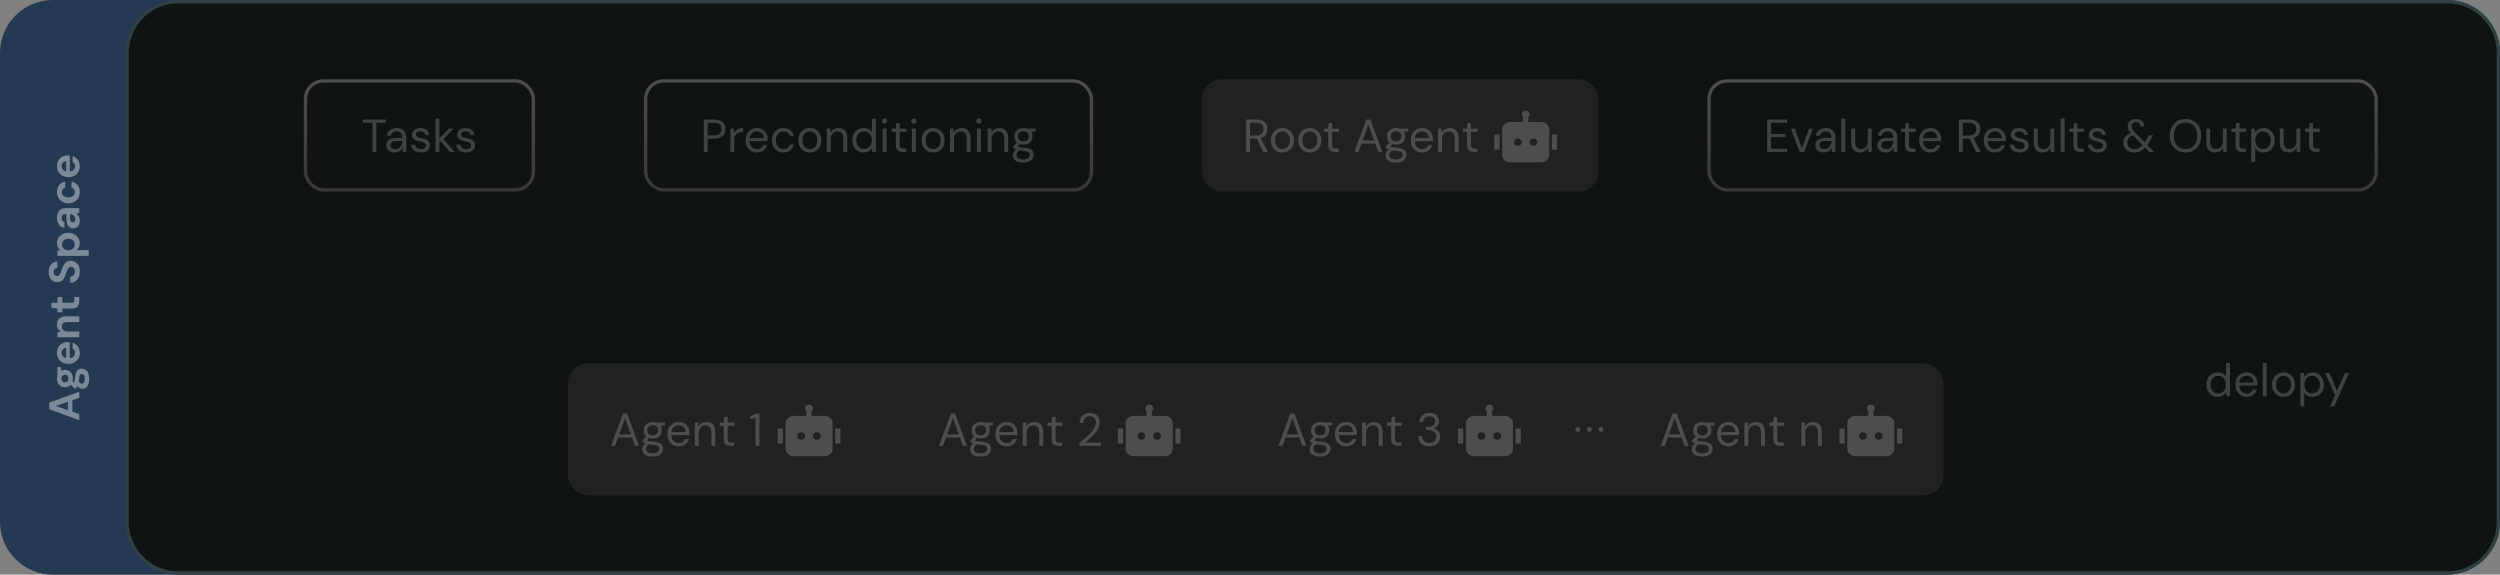 <svg width="757" height="174" viewBox="0 0 757 174" fill="none" xmlns="http://www.w3.org/2000/svg">
<rect x="0" y="0" width="757" height="174" fill="#808080" stroke="none"/>
<path d="M0 16C0 7.163 7.163 0 16 0H741C749.837 0 757 7.163 757 16V158C757 166.837 749.837 174 741 174H16C7.163 174 0 166.837 0 158V16Z" fill="#243A53"/>
<path d="M38.5 16C38.5 7.44 45.44 0.5 54 0.5H741C749.56 0.5 756.5 7.44 756.5 16V158C756.5 166.56 749.56 173.5 741 173.5H54C45.44 173.5 38.5 166.56 38.5 158V16Z" fill="#101313" stroke="#303F41"/>
<path d="M671.522 120.168C670.84 120.168 670.243 120.009 669.73 119.692C669.216 119.365 668.82 118.922 668.54 118.362C668.26 117.802 668.12 117.167 668.12 116.458C668.12 115.749 668.26 115.119 668.54 114.568C668.82 114.008 669.216 113.569 669.73 113.252C670.252 112.935 670.854 112.776 671.536 112.776C672.114 112.776 672.618 112.893 673.048 113.126C673.486 113.359 673.822 113.686 674.056 114.106V109.92H675.232V120H674.168L674.07 118.838C673.92 119.071 673.729 119.291 673.496 119.496C673.262 119.692 672.982 119.855 672.656 119.986C672.329 120.107 671.951 120.168 671.522 120.168ZM671.662 119.146C672.128 119.146 672.539 119.034 672.894 118.81C673.248 118.586 673.524 118.278 673.72 117.886C673.916 117.485 674.014 117.013 674.014 116.472C674.014 115.94 673.916 115.473 673.72 115.072C673.524 114.671 673.248 114.358 672.894 114.134C672.539 113.91 672.128 113.798 671.662 113.798C671.204 113.798 670.798 113.91 670.444 114.134C670.089 114.358 669.814 114.671 669.618 115.072C669.422 115.473 669.324 115.94 669.324 116.472C669.324 117.013 669.422 117.485 669.618 117.886C669.814 118.278 670.089 118.586 670.444 118.81C670.798 119.034 671.204 119.146 671.662 119.146ZM680.285 120.168C679.622 120.168 679.034 120.014 678.521 119.706C678.017 119.398 677.62 118.969 677.331 118.418C677.042 117.858 676.897 117.209 676.897 116.472C676.897 115.725 677.037 115.077 677.317 114.526C677.606 113.975 678.008 113.546 678.521 113.238C679.044 112.93 679.641 112.776 680.313 112.776C681.004 112.776 681.587 112.93 682.063 113.238C682.548 113.546 682.917 113.952 683.169 114.456C683.43 114.951 683.561 115.497 683.561 116.094C683.561 116.187 683.561 116.285 683.561 116.388C683.561 116.491 683.556 116.607 683.547 116.738H677.779V115.828H682.413C682.385 115.184 682.17 114.68 681.769 114.316C681.377 113.952 680.882 113.77 680.285 113.77C679.884 113.77 679.51 113.863 679.165 114.05C678.829 114.227 678.558 114.493 678.353 114.848C678.148 115.193 678.045 115.627 678.045 116.15V116.542C678.045 117.121 678.148 117.606 678.353 117.998C678.568 118.39 678.843 118.684 679.179 118.88C679.524 119.076 679.893 119.174 680.285 119.174C680.78 119.174 681.186 119.067 681.503 118.852C681.83 118.628 682.063 118.329 682.203 117.956H683.365C683.253 118.376 683.057 118.754 682.777 119.09C682.497 119.426 682.147 119.692 681.727 119.888C681.316 120.075 680.836 120.168 680.285 120.168ZM685.148 120V109.92H686.324V120H685.148ZM691.415 120.168C690.762 120.168 690.174 120.019 689.651 119.72C689.128 119.412 688.718 118.983 688.419 118.432C688.12 117.872 687.971 117.223 687.971 116.486C687.971 115.73 688.12 115.077 688.419 114.526C688.727 113.966 689.142 113.537 689.665 113.238C690.197 112.93 690.79 112.776 691.443 112.776C692.115 112.776 692.708 112.93 693.221 113.238C693.744 113.537 694.154 113.966 694.453 114.526C694.761 115.077 694.915 115.725 694.915 116.472C694.915 117.219 694.761 117.872 694.453 118.432C694.145 118.983 693.73 119.412 693.207 119.72C692.684 120.019 692.087 120.168 691.415 120.168ZM691.429 119.16C691.83 119.16 692.204 119.062 692.549 118.866C692.894 118.661 693.174 118.357 693.389 117.956C693.604 117.555 693.711 117.06 693.711 116.472C693.711 115.875 693.604 115.38 693.389 114.988C693.184 114.587 692.908 114.288 692.563 114.092C692.227 113.887 691.854 113.784 691.443 113.784C691.051 113.784 690.678 113.887 690.323 114.092C689.978 114.288 689.698 114.587 689.483 114.988C689.278 115.38 689.175 115.875 689.175 116.472C689.175 117.06 689.278 117.555 689.483 117.956C689.698 118.357 689.973 118.661 690.309 118.866C690.654 119.062 691.028 119.16 691.429 119.16ZM696.564 123.08V112.944H697.628L697.726 114.092C697.875 113.868 698.067 113.658 698.3 113.462C698.533 113.257 698.813 113.093 699.14 112.972C699.467 112.841 699.84 112.776 700.26 112.776C700.951 112.776 701.548 112.939 702.052 113.266C702.565 113.593 702.962 114.036 703.242 114.596C703.531 115.147 703.676 115.777 703.676 116.486C703.676 117.195 703.531 117.83 703.242 118.39C702.962 118.941 702.565 119.375 702.052 119.692C701.539 120.009 700.937 120.168 700.246 120.168C699.677 120.168 699.173 120.051 698.734 119.818C698.305 119.585 697.973 119.258 697.74 118.838V123.08H696.564ZM700.12 119.146C700.577 119.146 700.983 119.034 701.338 118.81C701.693 118.586 701.968 118.278 702.164 117.886C702.369 117.485 702.472 117.013 702.472 116.472C702.472 115.94 702.369 115.473 702.164 115.072C701.968 114.671 701.693 114.358 701.338 114.134C700.983 113.91 700.577 113.798 700.12 113.798C699.653 113.798 699.243 113.91 698.888 114.134C698.533 114.358 698.258 114.671 698.062 115.072C697.866 115.473 697.768 115.94 697.768 116.472C697.768 117.013 697.866 117.485 698.062 117.886C698.258 118.278 698.533 118.586 698.888 118.81C699.243 119.034 699.653 119.146 700.12 119.146ZM705.537 123.08L707.259 119.216H706.853L704.081 112.944H705.355L707.651 118.334L710.059 112.944H711.277L706.769 123.08H705.537Z" fill="white" fill-opacity="0.2"/>
<rect x="92.5" y="24.5" width="69" height="33" rx="5.5" stroke="url(#paint0_linear_647_14790)"/>
<path d="M112.784 46V37.166H109.858V36.2H116.886V37.166H113.96V46H112.784ZM119.523 46.168C118.954 46.168 118.478 46.07 118.095 45.874C117.712 45.669 117.428 45.403 117.241 45.076C117.054 44.74 116.961 44.376 116.961 43.984C116.961 43.508 117.082 43.107 117.325 42.78C117.577 42.444 117.927 42.192 118.375 42.024C118.832 41.847 119.369 41.758 119.985 41.758H121.847C121.847 41.319 121.777 40.955 121.637 40.666C121.506 40.367 121.31 40.143 121.049 39.994C120.797 39.845 120.48 39.77 120.097 39.77C119.649 39.77 119.262 39.882 118.935 40.106C118.608 40.33 118.408 40.661 118.333 41.1H117.129C117.185 40.596 117.353 40.176 117.633 39.84C117.922 39.495 118.286 39.233 118.725 39.056C119.164 38.869 119.621 38.776 120.097 38.776C120.75 38.776 121.292 38.897 121.721 39.14C122.16 39.373 122.486 39.705 122.701 40.134C122.916 40.554 123.023 41.053 123.023 41.632V46H121.973L121.903 44.754C121.81 44.95 121.688 45.137 121.539 45.314C121.399 45.482 121.231 45.631 121.035 45.762C120.839 45.883 120.615 45.981 120.363 46.056C120.12 46.131 119.84 46.168 119.523 46.168ZM119.705 45.174C120.032 45.174 120.326 45.109 120.587 44.978C120.858 44.838 121.086 44.651 121.273 44.418C121.46 44.175 121.6 43.909 121.693 43.62C121.796 43.331 121.847 43.027 121.847 42.71V42.668H120.083C119.626 42.668 119.257 42.724 118.977 42.836C118.697 42.939 118.496 43.088 118.375 43.284C118.254 43.471 118.193 43.685 118.193 43.928C118.193 44.18 118.249 44.399 118.361 44.586C118.482 44.773 118.655 44.917 118.879 45.02C119.112 45.123 119.388 45.174 119.705 45.174ZM127.502 46.168C126.914 46.168 126.401 46.07 125.962 45.874C125.533 45.678 125.188 45.407 124.926 45.062C124.674 44.707 124.52 44.292 124.464 43.816H125.668C125.715 44.059 125.813 44.283 125.962 44.488C126.112 44.693 126.312 44.861 126.564 44.992C126.826 45.113 127.143 45.174 127.516 45.174C127.843 45.174 128.114 45.127 128.328 45.034C128.543 44.931 128.702 44.796 128.804 44.628C128.916 44.46 128.972 44.278 128.972 44.082C128.972 43.793 128.902 43.573 128.762 43.424C128.632 43.275 128.436 43.158 128.174 43.074C127.913 42.981 127.596 42.901 127.222 42.836C126.914 42.78 126.611 42.705 126.312 42.612C126.014 42.519 125.748 42.397 125.514 42.248C125.281 42.089 125.094 41.898 124.954 41.674C124.824 41.45 124.758 41.175 124.758 40.848C124.758 40.447 124.861 40.092 125.066 39.784C125.272 39.467 125.566 39.219 125.948 39.042C126.34 38.865 126.793 38.776 127.306 38.776C128.062 38.776 128.674 38.958 129.14 39.322C129.607 39.686 129.882 40.213 129.966 40.904H128.804C128.758 40.549 128.604 40.274 128.342 40.078C128.09 39.873 127.74 39.77 127.292 39.77C126.854 39.77 126.518 39.859 126.284 40.036C126.06 40.213 125.948 40.447 125.948 40.736C125.948 40.923 126.009 41.091 126.13 41.24C126.261 41.38 126.448 41.501 126.69 41.604C126.942 41.707 127.25 41.791 127.614 41.856C128.081 41.94 128.506 42.052 128.888 42.192C129.271 42.332 129.579 42.542 129.812 42.822C130.055 43.093 130.176 43.48 130.176 43.984C130.176 44.423 130.064 44.805 129.84 45.132C129.626 45.459 129.318 45.715 128.916 45.902C128.515 46.079 128.044 46.168 127.502 46.168ZM136.21 46L132.85 42.136L135.916 38.944H137.358L133.844 42.556L133.858 41.716L137.708 46H136.21ZM131.87 46V35.92H133.046V46H131.87ZM141.174 46.168C140.586 46.168 140.073 46.07 139.634 45.874C139.205 45.678 138.86 45.407 138.598 45.062C138.346 44.707 138.192 44.292 138.136 43.816H139.34C139.387 44.059 139.485 44.283 139.634 44.488C139.784 44.693 139.984 44.861 140.236 44.992C140.498 45.113 140.815 45.174 141.188 45.174C141.515 45.174 141.786 45.127 142 45.034C142.215 44.931 142.374 44.796 142.476 44.628C142.588 44.46 142.644 44.278 142.644 44.082C142.644 43.793 142.574 43.573 142.434 43.424C142.304 43.275 142.108 43.158 141.846 43.074C141.585 42.981 141.268 42.901 140.894 42.836C140.586 42.78 140.283 42.705 139.984 42.612C139.686 42.519 139.42 42.397 139.186 42.248C138.953 42.089 138.766 41.898 138.626 41.674C138.496 41.45 138.43 41.175 138.43 40.848C138.43 40.447 138.533 40.092 138.738 39.784C138.944 39.467 139.238 39.219 139.62 39.042C140.012 38.865 140.465 38.776 140.978 38.776C141.734 38.776 142.346 38.958 142.812 39.322C143.279 39.686 143.554 40.213 143.638 40.904H142.476C142.43 40.549 142.276 40.274 142.014 40.078C141.762 39.873 141.412 39.77 140.964 39.77C140.526 39.77 140.19 39.859 139.956 40.036C139.732 40.213 139.62 40.447 139.62 40.736C139.62 40.923 139.681 41.091 139.802 41.24C139.933 41.38 140.12 41.501 140.362 41.604C140.614 41.707 140.922 41.791 141.286 41.856C141.753 41.94 142.178 42.052 142.56 42.192C142.943 42.332 143.251 42.542 143.484 42.822C143.727 43.093 143.848 43.48 143.848 43.984C143.848 44.423 143.736 44.805 143.512 45.132C143.298 45.459 142.99 45.715 142.588 45.902C142.187 46.079 141.716 46.168 141.174 46.168Z" fill="white" fill-opacity="0.2"/>
<rect x="195.5" y="24.5" width="135" height="33" rx="5.5" stroke="url(#paint1_linear_647_14790)"/>
<path d="M213.109 46V36.2H216.301C217.075 36.2 217.71 36.331 218.205 36.592C218.709 36.844 219.077 37.185 219.311 37.614C219.553 38.043 219.675 38.533 219.675 39.084C219.675 39.616 219.553 40.101 219.311 40.54C219.077 40.969 218.713 41.315 218.219 41.576C217.724 41.837 217.085 41.968 216.301 41.968H214.285V46H213.109ZM214.285 40.974H216.287C217.071 40.974 217.631 40.801 217.967 40.456C218.303 40.111 218.471 39.653 218.471 39.084C218.471 38.477 218.303 38.011 217.967 37.684C217.631 37.348 217.071 37.18 216.287 37.18H214.285V40.974ZM221.16 46V38.944H222.224L222.308 40.288C222.466 39.971 222.667 39.7 222.91 39.476C223.162 39.252 223.46 39.079 223.806 38.958C224.16 38.837 224.562 38.776 225.01 38.776V40.008H224.576C224.277 40.008 223.992 40.05 223.722 40.134C223.451 40.209 223.208 40.335 222.994 40.512C222.788 40.689 222.625 40.932 222.504 41.24C222.392 41.539 222.336 41.912 222.336 42.36V46H221.16ZM229.176 46.168C228.513 46.168 227.925 46.014 227.412 45.706C226.908 45.398 226.511 44.969 226.222 44.418C225.932 43.858 225.788 43.209 225.788 42.472C225.788 41.725 225.928 41.077 226.208 40.526C226.497 39.975 226.898 39.546 227.412 39.238C227.934 38.93 228.532 38.776 229.204 38.776C229.894 38.776 230.478 38.93 230.954 39.238C231.439 39.546 231.808 39.952 232.06 40.456C232.321 40.951 232.452 41.497 232.452 42.094C232.452 42.187 232.452 42.285 232.452 42.388C232.452 42.491 232.447 42.607 232.438 42.738H226.67V41.828H231.304C231.276 41.184 231.061 40.68 230.66 40.316C230.268 39.952 229.773 39.77 229.176 39.77C228.774 39.77 228.401 39.863 228.056 40.05C227.72 40.227 227.449 40.493 227.244 40.848C227.038 41.193 226.936 41.627 226.936 42.15V42.542C226.936 43.121 227.038 43.606 227.244 43.998C227.458 44.39 227.734 44.684 228.07 44.88C228.415 45.076 228.784 45.174 229.176 45.174C229.67 45.174 230.076 45.067 230.394 44.852C230.72 44.628 230.954 44.329 231.094 43.956H232.256C232.144 44.376 231.948 44.754 231.668 45.09C231.388 45.426 231.038 45.692 230.618 45.888C230.207 46.075 229.726 46.168 229.176 46.168ZM237.217 46.168C236.554 46.168 235.957 46.014 235.425 45.706C234.902 45.398 234.491 44.969 234.193 44.418C233.894 43.858 233.745 43.214 233.745 42.486C233.745 41.739 233.894 41.091 234.193 40.54C234.491 39.989 234.902 39.56 235.425 39.252C235.957 38.935 236.554 38.776 237.217 38.776C238.057 38.776 238.757 38.995 239.317 39.434C239.877 39.863 240.231 40.442 240.381 41.17H239.177C239.083 40.731 238.855 40.391 238.491 40.148C238.127 39.905 237.697 39.784 237.203 39.784C236.801 39.784 236.428 39.887 236.083 40.092C235.737 40.288 235.462 40.587 235.257 40.988C235.051 41.389 234.949 41.884 234.949 42.472C234.949 42.911 235.009 43.303 235.131 43.648C235.252 43.984 235.415 44.264 235.621 44.488C235.826 44.712 236.064 44.885 236.335 45.006C236.615 45.118 236.904 45.174 237.203 45.174C237.539 45.174 237.842 45.123 238.113 45.02C238.383 44.908 238.612 44.745 238.799 44.53C238.985 44.315 239.111 44.063 239.177 43.774H240.381C240.231 44.483 239.872 45.062 239.303 45.51C238.743 45.949 238.047 46.168 237.217 46.168ZM245.2 46.168C244.547 46.168 243.959 46.019 243.436 45.72C242.914 45.412 242.503 44.983 242.204 44.432C241.906 43.872 241.756 43.223 241.756 42.486C241.756 41.73 241.906 41.077 242.204 40.526C242.512 39.966 242.928 39.537 243.45 39.238C243.982 38.93 244.575 38.776 245.228 38.776C245.9 38.776 246.493 38.93 247.006 39.238C247.529 39.537 247.94 39.966 248.238 40.526C248.546 41.077 248.7 41.725 248.7 42.472C248.7 43.219 248.546 43.872 248.238 44.432C247.93 44.983 247.515 45.412 246.992 45.72C246.47 46.019 245.872 46.168 245.2 46.168ZM245.214 45.16C245.616 45.16 245.989 45.062 246.334 44.866C246.68 44.661 246.96 44.357 247.174 43.956C247.389 43.555 247.496 43.06 247.496 42.472C247.496 41.875 247.389 41.38 247.174 40.988C246.969 40.587 246.694 40.288 246.348 40.092C246.012 39.887 245.639 39.784 245.228 39.784C244.836 39.784 244.463 39.887 244.108 40.092C243.763 40.288 243.483 40.587 243.268 40.988C243.063 41.38 242.96 41.875 242.96 42.472C242.96 43.06 243.063 43.555 243.268 43.956C243.483 44.357 243.758 44.661 244.094 44.866C244.44 45.062 244.813 45.16 245.214 45.16ZM250.349 46V38.944H251.413L251.469 40.176C251.693 39.737 252.01 39.397 252.421 39.154C252.841 38.902 253.317 38.776 253.849 38.776C254.4 38.776 254.876 38.888 255.277 39.112C255.678 39.327 255.991 39.658 256.215 40.106C256.439 40.545 256.551 41.105 256.551 41.786V46H255.375V41.912C255.375 41.203 255.216 40.671 254.899 40.316C254.591 39.961 254.152 39.784 253.583 39.784C253.191 39.784 252.841 39.882 252.533 40.078C252.225 40.265 251.978 40.54 251.791 40.904C251.614 41.259 251.525 41.702 251.525 42.234V46H250.349ZM261.496 46.168C260.815 46.168 260.218 46.009 259.704 45.692C259.191 45.365 258.794 44.922 258.514 44.362C258.234 43.802 258.094 43.167 258.094 42.458C258.094 41.749 258.234 41.119 258.514 40.568C258.794 40.008 259.191 39.569 259.704 39.252C260.227 38.935 260.829 38.776 261.51 38.776C262.089 38.776 262.593 38.893 263.022 39.126C263.461 39.359 263.797 39.686 264.03 40.106V35.92H265.206V46H264.142L264.044 44.838C263.895 45.071 263.704 45.291 263.47 45.496C263.237 45.692 262.957 45.855 262.63 45.986C262.304 46.107 261.926 46.168 261.496 46.168ZM261.636 45.146C262.103 45.146 262.514 45.034 262.868 44.81C263.223 44.586 263.498 44.278 263.694 43.886C263.89 43.485 263.988 43.013 263.988 42.472C263.988 41.94 263.89 41.473 263.694 41.072C263.498 40.671 263.223 40.358 262.868 40.134C262.514 39.91 262.103 39.798 261.636 39.798C261.179 39.798 260.773 39.91 260.418 40.134C260.064 40.358 259.788 40.671 259.592 41.072C259.396 41.473 259.298 41.94 259.298 42.472C259.298 43.013 259.396 43.485 259.592 43.886C259.788 44.278 260.064 44.586 260.418 44.81C260.773 45.034 261.179 45.146 261.636 45.146ZM267.278 46V38.944H268.454V46H267.278ZM267.866 37.446C267.632 37.446 267.436 37.371 267.278 37.222C267.128 37.063 267.054 36.867 267.054 36.634C267.054 36.401 267.128 36.214 267.278 36.074C267.436 35.925 267.632 35.85 267.866 35.85C268.09 35.85 268.281 35.925 268.44 36.074C268.598 36.214 268.678 36.401 268.678 36.634C268.678 36.867 268.598 37.063 268.44 37.222C268.281 37.371 268.09 37.446 267.866 37.446ZM273.301 46C272.881 46 272.517 45.935 272.209 45.804C271.901 45.673 271.663 45.454 271.495 45.146C271.336 44.829 271.257 44.404 271.257 43.872V39.938H270.025V38.944H271.257L271.411 37.236H272.433V38.944H274.477V39.938H272.433V43.872C272.433 44.311 272.521 44.609 272.699 44.768C272.876 44.917 273.189 44.992 273.637 44.992H274.393V46H273.301ZM276.123 46V38.944H277.299V46H276.123ZM276.711 37.446C276.478 37.446 276.282 37.371 276.123 37.222C275.974 37.063 275.899 36.867 275.899 36.634C275.899 36.401 275.974 36.214 276.123 36.074C276.282 35.925 276.478 35.85 276.711 35.85C276.935 35.85 277.127 35.925 277.285 36.074C277.444 36.214 277.523 36.401 277.523 36.634C277.523 36.867 277.444 37.063 277.285 37.222C277.127 37.371 276.935 37.446 276.711 37.446ZM282.525 46.168C281.871 46.168 281.283 46.019 280.761 45.72C280.238 45.412 279.827 44.983 279.529 44.432C279.23 43.872 279.081 43.223 279.081 42.486C279.081 41.73 279.23 41.077 279.529 40.526C279.837 39.966 280.252 39.537 280.775 39.238C281.307 38.93 281.899 38.776 282.553 38.776C283.225 38.776 283.817 38.93 284.331 39.238C284.853 39.537 285.264 39.966 285.563 40.526C285.871 41.077 286.025 41.725 286.025 42.472C286.025 43.219 285.871 43.872 285.563 44.432C285.255 44.983 284.839 45.412 284.317 45.72C283.794 46.019 283.197 46.168 282.525 46.168ZM282.539 45.16C282.94 45.16 283.313 45.062 283.659 44.866C284.004 44.661 284.284 44.357 284.499 43.956C284.713 43.555 284.821 43.06 284.821 42.472C284.821 41.875 284.713 41.38 284.499 40.988C284.293 40.587 284.018 40.288 283.673 40.092C283.337 39.887 282.963 39.784 282.553 39.784C282.161 39.784 281.787 39.887 281.433 40.092C281.087 40.288 280.807 40.587 280.593 40.988C280.387 41.38 280.285 41.875 280.285 42.472C280.285 43.06 280.387 43.555 280.593 43.956C280.807 44.357 281.083 44.661 281.419 44.866C281.764 45.062 282.137 45.16 282.539 45.16ZM287.673 46V38.944H288.737L288.793 40.176C289.017 39.737 289.335 39.397 289.745 39.154C290.165 38.902 290.641 38.776 291.173 38.776C291.724 38.776 292.2 38.888 292.601 39.112C293.003 39.327 293.315 39.658 293.539 40.106C293.763 40.545 293.875 41.105 293.875 41.786V46H292.699V41.912C292.699 41.203 292.541 40.671 292.223 40.316C291.915 39.961 291.477 39.784 290.907 39.784C290.515 39.784 290.165 39.882 289.857 40.078C289.549 40.265 289.302 40.54 289.115 40.904C288.938 41.259 288.849 41.702 288.849 42.234V46H287.673ZM295.824 46V38.944H297V46H295.824ZM296.412 37.446C296.179 37.446 295.983 37.371 295.824 37.222C295.675 37.063 295.6 36.867 295.6 36.634C295.6 36.401 295.675 36.214 295.824 36.074C295.983 35.925 296.179 35.85 296.412 35.85C296.636 35.85 296.828 35.925 296.986 36.074C297.145 36.214 297.224 36.401 297.224 36.634C297.224 36.867 297.145 37.063 296.986 37.222C296.828 37.371 296.636 37.446 296.412 37.446ZM299.076 46V38.944H300.14L300.196 40.176C300.42 39.737 300.737 39.397 301.148 39.154C301.568 38.902 302.044 38.776 302.576 38.776C303.126 38.776 303.602 38.888 304.004 39.112C304.405 39.327 304.718 39.658 304.942 40.106C305.166 40.545 305.278 41.105 305.278 41.786V46H304.102V41.912C304.102 41.203 303.943 40.671 303.626 40.316C303.318 39.961 302.879 39.784 302.31 39.784C301.918 39.784 301.568 39.882 301.26 40.078C300.952 40.265 300.704 40.54 300.518 40.904C300.34 41.259 300.252 41.702 300.252 42.234V46H299.076ZM309.901 49.248C309.266 49.248 308.701 49.164 308.207 48.996C307.721 48.837 307.343 48.59 307.073 48.254C306.802 47.918 306.667 47.503 306.667 47.008C306.667 46.793 306.709 46.565 306.793 46.322C306.886 46.079 307.04 45.841 307.255 45.608C307.479 45.375 307.791 45.165 308.193 44.978L309.005 45.454C308.51 45.659 308.188 45.893 308.039 46.154C307.889 46.425 307.815 46.672 307.815 46.896C307.815 47.204 307.903 47.461 308.081 47.666C308.258 47.871 308.505 48.025 308.823 48.128C309.14 48.231 309.499 48.282 309.901 48.282C310.302 48.282 310.647 48.226 310.937 48.114C311.226 48.002 311.45 47.843 311.609 47.638C311.767 47.433 311.847 47.19 311.847 46.91C311.847 46.583 311.725 46.308 311.483 46.084C311.24 45.869 310.778 45.743 310.097 45.706C309.546 45.669 309.084 45.617 308.711 45.552C308.337 45.487 308.029 45.412 307.787 45.328C307.544 45.235 307.339 45.132 307.171 45.02C307.012 44.908 306.867 44.791 306.737 44.67V44.348L308.095 43.004L309.117 43.368L307.717 44.628L307.899 44.138C308.001 44.213 308.099 44.283 308.193 44.348C308.286 44.413 308.412 44.469 308.571 44.516C308.729 44.563 308.949 44.605 309.229 44.642C309.518 44.679 309.896 44.717 310.363 44.754C311.007 44.801 311.52 44.913 311.903 45.09C312.295 45.267 312.575 45.505 312.743 45.804C312.92 46.103 313.009 46.457 313.009 46.868C313.009 47.269 312.897 47.647 312.673 48.002C312.458 48.366 312.122 48.665 311.665 48.898C311.207 49.131 310.619 49.248 309.901 49.248ZM309.887 43.788C309.299 43.788 308.795 43.676 308.375 43.452C307.964 43.228 307.651 42.929 307.437 42.556C307.222 42.173 307.115 41.749 307.115 41.282C307.115 40.815 307.222 40.395 307.437 40.022C307.661 39.649 307.978 39.35 308.389 39.126C308.799 38.893 309.299 38.776 309.887 38.776C310.475 38.776 310.974 38.893 311.385 39.126C311.795 39.35 312.108 39.649 312.323 40.022C312.537 40.395 312.645 40.815 312.645 41.282C312.645 41.749 312.537 42.173 312.323 42.556C312.108 42.929 311.795 43.228 311.385 43.452C310.974 43.676 310.475 43.788 309.887 43.788ZM309.887 42.822C310.391 42.822 310.787 42.691 311.077 42.43C311.366 42.169 311.511 41.786 311.511 41.282C311.511 40.787 311.366 40.409 311.077 40.148C310.787 39.887 310.391 39.756 309.887 39.756C309.392 39.756 308.991 39.887 308.683 40.148C308.384 40.409 308.235 40.787 308.235 41.282C308.235 41.786 308.384 42.169 308.683 42.43C308.981 42.691 309.383 42.822 309.887 42.822ZM311.035 39.938L310.685 38.944H313.569V39.826L311.035 39.938Z" fill="white" fill-opacity="0.2"/>
<rect x="364" y="24" width="120" height="34" rx="6" fill="#202123"/>
<path d="M377.327 46V36.2H380.491C381.257 36.2 381.882 36.331 382.367 36.592C382.853 36.844 383.212 37.185 383.445 37.614C383.679 38.043 383.795 38.529 383.795 39.07C383.795 39.593 383.674 40.073 383.431 40.512C383.198 40.951 382.834 41.301 382.339 41.562C381.845 41.823 381.21 41.954 380.435 41.954H378.503V46H377.327ZM382.507 46L380.351 41.618H381.667L383.893 46H382.507ZM378.503 41.03H380.407C381.154 41.03 381.7 40.848 382.045 40.484C382.4 40.12 382.577 39.653 382.577 39.084C382.577 38.505 382.405 38.048 382.059 37.712C381.723 37.367 381.168 37.194 380.393 37.194H378.503V41.03ZM388.296 46.168C387.643 46.168 387.055 46.019 386.532 45.72C386.009 45.412 385.599 44.983 385.3 44.432C385.001 43.872 384.852 43.223 384.852 42.486C384.852 41.73 385.001 41.077 385.3 40.526C385.608 39.966 386.023 39.537 386.546 39.238C387.078 38.93 387.671 38.776 388.324 38.776C388.996 38.776 389.589 38.93 390.102 39.238C390.625 39.537 391.035 39.966 391.334 40.526C391.642 41.077 391.796 41.725 391.796 42.472C391.796 43.219 391.642 43.872 391.334 44.432C391.026 44.983 390.611 45.412 390.088 45.72C389.565 46.019 388.968 46.168 388.296 46.168ZM388.31 45.16C388.711 45.16 389.085 45.062 389.43 44.866C389.775 44.661 390.055 44.357 390.27 43.956C390.485 43.555 390.592 43.06 390.592 42.472C390.592 41.875 390.485 41.38 390.27 40.988C390.065 40.587 389.789 40.288 389.444 40.092C389.108 39.887 388.735 39.784 388.324 39.784C387.932 39.784 387.559 39.887 387.204 40.092C386.859 40.288 386.579 40.587 386.364 40.988C386.159 41.38 386.056 41.875 386.056 42.472C386.056 43.06 386.159 43.555 386.364 43.956C386.579 44.357 386.854 44.661 387.19 44.866C387.535 45.062 387.909 45.16 388.31 45.16ZM396.595 46.168C395.942 46.168 395.354 46.019 394.831 45.72C394.308 45.412 393.898 44.983 393.599 44.432C393.3 43.872 393.151 43.223 393.151 42.486C393.151 41.73 393.3 41.077 393.599 40.526C393.907 39.966 394.322 39.537 394.845 39.238C395.377 38.93 395.97 38.776 396.623 38.776C397.295 38.776 397.888 38.93 398.401 39.238C398.924 39.537 399.334 39.966 399.633 40.526C399.941 41.077 400.095 41.725 400.095 42.472C400.095 43.219 399.941 43.872 399.633 44.432C399.325 44.983 398.91 45.412 398.387 45.72C397.864 46.019 397.267 46.168 396.595 46.168ZM396.609 45.16C397.01 45.16 397.384 45.062 397.729 44.866C398.074 44.661 398.354 44.357 398.569 43.956C398.784 43.555 398.891 43.06 398.891 42.472C398.891 41.875 398.784 41.38 398.569 40.988C398.364 40.587 398.088 40.288 397.743 40.092C397.407 39.887 397.034 39.784 396.623 39.784C396.231 39.784 395.858 39.887 395.503 40.092C395.158 40.288 394.878 40.587 394.663 40.988C394.458 41.38 394.355 41.875 394.355 42.472C394.355 43.06 394.458 43.555 394.663 43.956C394.878 44.357 395.153 44.661 395.489 44.866C395.834 45.062 396.208 45.16 396.609 45.16ZM404.242 46C403.822 46 403.458 45.935 403.15 45.804C402.842 45.673 402.604 45.454 402.436 45.146C402.278 44.829 402.198 44.404 402.198 43.872V39.938H400.966V38.944H402.198L402.352 37.236H403.374V38.944H405.418V39.938H403.374V43.872C403.374 44.311 403.463 44.609 403.64 44.768C403.818 44.917 404.13 44.992 404.578 44.992H405.334V46H404.242ZM410.111 46L413.723 36.2H414.969L418.567 46H417.321L414.339 37.67L411.343 46H410.111ZM411.763 43.48L412.099 42.528H416.537L416.873 43.48H411.763ZM422.754 49.248C422.12 49.248 421.555 49.164 421.06 48.996C420.575 48.837 420.197 48.59 419.926 48.254C419.656 47.918 419.52 47.503 419.52 47.008C419.52 46.793 419.562 46.565 419.646 46.322C419.74 46.079 419.894 45.841 420.108 45.608C420.332 45.375 420.645 45.165 421.046 44.978L421.858 45.454C421.364 45.659 421.042 45.893 420.892 46.154C420.743 46.425 420.668 46.672 420.668 46.896C420.668 47.204 420.757 47.461 420.934 47.666C421.112 47.871 421.359 48.025 421.676 48.128C421.994 48.231 422.353 48.282 422.754 48.282C423.156 48.282 423.501 48.226 423.79 48.114C424.08 48.002 424.304 47.843 424.462 47.638C424.621 47.433 424.7 47.19 424.7 46.91C424.7 46.583 424.579 46.308 424.336 46.084C424.094 45.869 423.632 45.743 422.95 45.706C422.4 45.669 421.938 45.617 421.564 45.552C421.191 45.487 420.883 45.412 420.64 45.328C420.398 45.235 420.192 45.132 420.024 45.02C419.866 44.908 419.721 44.791 419.59 44.67V44.348L420.948 43.004L421.97 43.368L420.57 44.628L420.752 44.138C420.855 44.213 420.953 44.283 421.046 44.348C421.14 44.413 421.266 44.469 421.424 44.516C421.583 44.563 421.802 44.605 422.082 44.642C422.372 44.679 422.75 44.717 423.216 44.754C423.86 44.801 424.374 44.913 424.756 45.09C425.148 45.267 425.428 45.505 425.596 45.804C425.774 46.103 425.862 46.457 425.862 46.868C425.862 47.269 425.75 47.647 425.526 48.002C425.312 48.366 424.976 48.665 424.518 48.898C424.061 49.131 423.473 49.248 422.754 49.248ZM422.74 43.788C422.152 43.788 421.648 43.676 421.228 43.452C420.818 43.228 420.505 42.929 420.29 42.556C420.076 42.173 419.968 41.749 419.968 41.282C419.968 40.815 420.076 40.395 420.29 40.022C420.514 39.649 420.832 39.35 421.242 39.126C421.653 38.893 422.152 38.776 422.74 38.776C423.328 38.776 423.828 38.893 424.238 39.126C424.649 39.35 424.962 39.649 425.176 40.022C425.391 40.395 425.498 40.815 425.498 41.282C425.498 41.749 425.391 42.173 425.176 42.556C424.962 42.929 424.649 43.228 424.238 43.452C423.828 43.676 423.328 43.788 422.74 43.788ZM422.74 42.822C423.244 42.822 423.641 42.691 423.93 42.43C424.22 42.169 424.364 41.786 424.364 41.282C424.364 40.787 424.22 40.409 423.93 40.148C423.641 39.887 423.244 39.756 422.74 39.756C422.246 39.756 421.844 39.887 421.536 40.148C421.238 40.409 421.088 40.787 421.088 41.282C421.088 41.786 421.238 42.169 421.536 42.43C421.835 42.691 422.236 42.822 422.74 42.822ZM423.888 39.938L423.538 38.944H426.422V39.826L423.888 39.938ZM430.595 46.168C429.933 46.168 429.345 46.014 428.831 45.706C428.327 45.398 427.931 44.969 427.641 44.418C427.352 43.858 427.207 43.209 427.207 42.472C427.207 41.725 427.347 41.077 427.627 40.526C427.917 39.975 428.318 39.546 428.831 39.238C429.354 38.93 429.951 38.776 430.623 38.776C431.314 38.776 431.897 38.93 432.373 39.238C432.859 39.546 433.227 39.952 433.479 40.456C433.741 40.951 433.871 41.497 433.871 42.094C433.871 42.187 433.871 42.285 433.871 42.388C433.871 42.491 433.867 42.607 433.857 42.738H428.089V41.828H432.723C432.695 41.184 432.481 40.68 432.079 40.316C431.687 39.952 431.193 39.77 430.595 39.77C430.194 39.77 429.821 39.863 429.475 40.05C429.139 40.227 428.869 40.493 428.663 40.848C428.458 41.193 428.355 41.627 428.355 42.15V42.542C428.355 43.121 428.458 43.606 428.663 43.998C428.878 44.39 429.153 44.684 429.489 44.88C429.835 45.076 430.203 45.174 430.595 45.174C431.09 45.174 431.496 45.067 431.813 44.852C432.14 44.628 432.373 44.329 432.513 43.956H433.675C433.563 44.376 433.367 44.754 433.087 45.09C432.807 45.426 432.457 45.692 432.037 45.888C431.627 46.075 431.146 46.168 430.595 46.168ZM435.459 46V38.944H436.523L436.579 40.176C436.803 39.737 437.12 39.397 437.531 39.154C437.951 38.902 438.427 38.776 438.959 38.776C439.509 38.776 439.985 38.888 440.387 39.112C440.788 39.327 441.101 39.658 441.325 40.106C441.549 40.545 441.661 41.105 441.661 41.786V46H440.485V41.912C440.485 41.203 440.326 40.671 440.009 40.316C439.701 39.961 439.262 39.784 438.693 39.784C438.301 39.784 437.951 39.882 437.643 40.078C437.335 40.265 437.087 40.54 436.901 40.904C436.723 41.259 436.635 41.702 436.635 42.234V46H435.459ZM446.27 46C445.85 46 445.486 45.935 445.178 45.804C444.87 45.673 444.632 45.454 444.464 45.146C444.305 44.829 444.226 44.404 444.226 43.872V39.938H442.994V38.944H444.226L444.38 37.236H445.402V38.944H447.446V39.938H445.402V43.872C445.402 44.311 445.49 44.609 445.668 44.768C445.845 44.917 446.158 44.992 446.606 44.992H447.362V46H446.27Z" fill="white" fill-opacity="0.2"/>
<path d="M463.177 34.638C463.177 34.977 463.025 35.281 462.782 35.491V36.927H466.74C467.37 36.927 467.974 37.169 468.419 37.598C468.865 38.028 469.115 38.61 469.115 39.217V46.85C469.115 47.457 468.865 48.04 468.419 48.469C467.974 48.898 467.37 49.14 466.74 49.14H457.24C456.61 49.14 456.006 48.898 455.561 48.469C455.115 48.04 454.865 47.457 454.865 46.85V39.217C454.865 38.61 455.115 38.028 455.561 37.598C456.006 37.169 456.61 36.927 457.24 36.927H461.198V35.491C461.051 35.364 460.938 35.203 460.872 35.023C460.805 34.843 460.786 34.65 460.817 34.461C460.847 34.273 460.926 34.094 461.046 33.943C461.167 33.791 461.324 33.67 461.505 33.592C461.686 33.514 461.884 33.481 462.082 33.496C462.279 33.511 462.47 33.573 462.636 33.677C462.802 33.781 462.939 33.923 463.033 34.091C463.128 34.259 463.177 34.447 463.177 34.638ZM452.49 40.744H454.073V45.323H452.49V40.744ZM471.49 40.744H469.907V45.323H471.49V40.744ZM459.615 44.178C459.93 44.178 460.232 44.058 460.455 43.843C460.677 43.628 460.802 43.337 460.802 43.034C460.802 42.73 460.677 42.439 460.455 42.224C460.232 42.009 459.93 41.889 459.615 41.889C459.3 41.889 458.998 42.009 458.775 42.224C458.553 42.439 458.427 42.73 458.427 43.034C458.427 43.337 458.553 43.628 458.775 43.843C458.998 44.058 459.3 44.178 459.615 44.178ZM465.552 43.034C465.552 42.73 465.427 42.439 465.205 42.224C464.982 42.009 464.68 41.889 464.365 41.889C464.05 41.889 463.748 42.009 463.525 42.224C463.303 42.439 463.177 42.73 463.177 43.034C463.177 43.337 463.303 43.628 463.525 43.843C463.748 44.058 464.05 44.178 464.365 44.178C464.68 44.178 464.982 44.058 465.205 43.843C465.427 43.628 465.552 43.337 465.552 43.034Z" fill="white" fill-opacity="0.2"/>
<rect x="517.5" y="24.5" width="202" height="33" rx="5.5" stroke="url(#paint2_linear_647_14790)"/>
<path d="M535.071 46V36.2H541.133V37.166H536.247V40.582H540.713V41.534H536.247V45.034H541.133V46H535.071ZM544.948 46L542.274 38.944H543.506L545.633 44.866L547.776 38.944H548.98L546.306 46H544.948ZM552.241 46.168C551.672 46.168 551.196 46.07 550.813 45.874C550.43 45.669 550.146 45.403 549.959 45.076C549.772 44.74 549.679 44.376 549.679 43.984C549.679 43.508 549.8 43.107 550.043 42.78C550.295 42.444 550.645 42.192 551.093 42.024C551.55 41.847 552.087 41.758 552.703 41.758H554.565C554.565 41.319 554.495 40.955 554.355 40.666C554.224 40.367 554.028 40.143 553.767 39.994C553.515 39.845 553.198 39.77 552.815 39.77C552.367 39.77 551.98 39.882 551.653 40.106C551.326 40.33 551.126 40.661 551.051 41.1H549.847C549.903 40.596 550.071 40.176 550.351 39.84C550.64 39.495 551.004 39.233 551.443 39.056C551.882 38.869 552.339 38.776 552.815 38.776C553.468 38.776 554.01 38.897 554.439 39.14C554.878 39.373 555.204 39.705 555.419 40.134C555.634 40.554 555.741 41.053 555.741 41.632V46H554.691L554.621 44.754C554.528 44.95 554.406 45.137 554.257 45.314C554.117 45.482 553.949 45.631 553.753 45.762C553.557 45.883 553.333 45.981 553.081 46.056C552.838 46.131 552.558 46.168 552.241 46.168ZM552.423 45.174C552.75 45.174 553.044 45.109 553.305 44.978C553.576 44.838 553.804 44.651 553.991 44.418C554.178 44.175 554.318 43.909 554.411 43.62C554.514 43.331 554.565 43.027 554.565 42.71V42.668H552.801C552.344 42.668 551.975 42.724 551.695 42.836C551.415 42.939 551.214 43.088 551.093 43.284C550.972 43.471 550.911 43.685 550.911 43.928C550.911 44.18 550.967 44.399 551.079 44.586C551.2 44.773 551.373 44.917 551.597 45.02C551.83 45.123 552.106 45.174 552.423 45.174ZM557.56 46V35.92H558.736V46H557.56ZM563.239 46.168C562.698 46.168 562.222 46.061 561.811 45.846C561.41 45.631 561.097 45.3 560.873 44.852C560.659 44.404 560.551 43.844 560.551 43.172V38.944H561.727V43.046C561.727 43.746 561.881 44.273 562.189 44.628C562.497 44.983 562.931 45.16 563.491 45.16C563.883 45.16 564.238 45.067 564.555 44.88C564.873 44.684 565.12 44.409 565.297 44.054C565.484 43.69 565.577 43.247 565.577 42.724V38.944H566.753V46H565.689L565.619 44.768C565.405 45.207 565.087 45.552 564.667 45.804C564.247 46.047 563.771 46.168 563.239 46.168ZM570.999 46.168C570.429 46.168 569.953 46.07 569.571 45.874C569.188 45.669 568.903 45.403 568.717 45.076C568.53 44.74 568.437 44.376 568.437 43.984C568.437 43.508 568.558 43.107 568.801 42.78C569.053 42.444 569.403 42.192 569.851 42.024C570.308 41.847 570.845 41.758 571.461 41.758H573.323C573.323 41.319 573.253 40.955 573.113 40.666C572.982 40.367 572.786 40.143 572.525 39.994C572.273 39.845 571.955 39.77 571.573 39.77C571.125 39.77 570.737 39.882 570.411 40.106C570.084 40.33 569.883 40.661 569.809 41.1H568.605C568.661 40.596 568.829 40.176 569.109 39.84C569.398 39.495 569.762 39.233 570.201 39.056C570.639 38.869 571.097 38.776 571.573 38.776C572.226 38.776 572.767 38.897 573.197 39.14C573.635 39.373 573.962 39.705 574.177 40.134C574.391 40.554 574.499 41.053 574.499 41.632V46H573.449L573.379 44.754C573.285 44.95 573.164 45.137 573.015 45.314C572.875 45.482 572.707 45.631 572.511 45.762C572.315 45.883 572.091 45.981 571.839 46.056C571.596 46.131 571.316 46.168 570.999 46.168ZM571.181 45.174C571.507 45.174 571.801 45.109 572.063 44.978C572.333 44.838 572.562 44.651 572.749 44.418C572.935 44.175 573.075 43.909 573.169 43.62C573.271 43.331 573.323 43.027 573.323 42.71V42.668H571.559C571.101 42.668 570.733 42.724 570.453 42.836C570.173 42.939 569.972 43.088 569.851 43.284C569.729 43.471 569.669 43.685 569.669 43.928C569.669 44.18 569.725 44.399 569.837 44.586C569.958 44.773 570.131 44.917 570.355 45.02C570.588 45.123 570.863 45.174 571.181 45.174ZM578.898 46C578.478 46 578.114 45.935 577.806 45.804C577.498 45.673 577.26 45.454 577.092 45.146C576.934 44.829 576.854 44.404 576.854 43.872V39.938H575.622V38.944H576.854L577.008 37.236H578.03V38.944H580.074V39.938H578.03V43.872C578.03 44.311 578.119 44.609 578.296 44.768C578.474 44.917 578.786 44.992 579.234 44.992H579.99V46H578.898ZM584.512 46.168C583.849 46.168 583.261 46.014 582.748 45.706C582.244 45.398 581.847 44.969 581.558 44.418C581.268 43.858 581.124 43.209 581.124 42.472C581.124 41.725 581.264 41.077 581.544 40.526C581.833 39.975 582.234 39.546 582.748 39.238C583.27 38.93 583.868 38.776 584.54 38.776C585.23 38.776 585.814 38.93 586.29 39.238C586.775 39.546 587.144 39.952 587.396 40.456C587.657 40.951 587.788 41.497 587.788 42.094C587.788 42.187 587.788 42.285 587.788 42.388C587.788 42.491 587.783 42.607 587.774 42.738H582.006V41.828H586.64C586.612 41.184 586.397 40.68 585.996 40.316C585.604 39.952 585.109 39.77 584.512 39.77C584.11 39.77 583.737 39.863 583.392 40.05C583.056 40.227 582.785 40.493 582.58 40.848C582.374 41.193 582.272 41.627 582.272 42.15V42.542C582.272 43.121 582.374 43.606 582.58 43.998C582.794 44.39 583.07 44.684 583.406 44.88C583.751 45.076 584.12 45.174 584.512 45.174C585.006 45.174 585.412 45.067 585.73 44.852C586.056 44.628 586.29 44.329 586.43 43.956H587.592C587.48 44.376 587.284 44.754 587.004 45.09C586.724 45.426 586.374 45.692 585.954 45.888C585.543 46.075 585.062 46.168 584.512 46.168ZM593.163 46V36.2H596.327C597.093 36.2 597.718 36.331 598.203 36.592C598.689 36.844 599.048 37.185 599.281 37.614C599.515 38.043 599.631 38.529 599.631 39.07C599.631 39.593 599.51 40.073 599.267 40.512C599.034 40.951 598.67 41.301 598.175 41.562C597.681 41.823 597.046 41.954 596.271 41.954H594.339V46H593.163ZM598.343 46L596.187 41.618H597.503L599.729 46H598.343ZM594.339 41.03H596.243C596.99 41.03 597.536 40.848 597.881 40.484C598.236 40.12 598.413 39.653 598.413 39.084C598.413 38.505 598.241 38.048 597.895 37.712C597.559 37.367 597.004 37.194 596.229 37.194H594.339V41.03ZM604.076 46.168C603.413 46.168 602.825 46.014 602.312 45.706C601.808 45.398 601.411 44.969 601.122 44.418C600.833 43.858 600.688 43.209 600.688 42.472C600.688 41.725 600.828 41.077 601.108 40.526C601.397 39.975 601.799 39.546 602.312 39.238C602.835 38.93 603.432 38.776 604.104 38.776C604.795 38.776 605.378 38.93 605.854 39.238C606.339 39.546 606.708 39.952 606.96 40.456C607.221 40.951 607.352 41.497 607.352 42.094C607.352 42.187 607.352 42.285 607.352 42.388C607.352 42.491 607.347 42.607 607.338 42.738H601.57V41.828H606.204C606.176 41.184 605.961 40.68 605.56 40.316C605.168 39.952 604.673 39.77 604.076 39.77C603.675 39.77 603.301 39.863 602.956 40.05C602.62 40.227 602.349 40.493 602.144 40.848C601.939 41.193 601.836 41.627 601.836 42.15V42.542C601.836 43.121 601.939 43.606 602.144 43.998C602.359 44.39 602.634 44.684 602.97 44.88C603.315 45.076 603.684 45.174 604.076 45.174C604.571 45.174 604.977 45.067 605.294 44.852C605.621 44.628 605.854 44.329 605.994 43.956H607.156C607.044 44.376 606.848 44.754 606.568 45.09C606.288 45.426 605.938 45.692 605.518 45.888C605.107 46.075 604.627 46.168 604.076 46.168ZM611.599 46.168C611.011 46.168 610.498 46.07 610.059 45.874C609.63 45.678 609.284 45.407 609.023 45.062C608.771 44.707 608.617 44.292 608.561 43.816H609.765C609.812 44.059 609.91 44.283 610.059 44.488C610.208 44.693 610.409 44.861 610.661 44.992C610.922 45.113 611.24 45.174 611.613 45.174C611.94 45.174 612.21 45.127 612.425 45.034C612.64 44.931 612.798 44.796 612.901 44.628C613.013 44.46 613.069 44.278 613.069 44.082C613.069 43.793 612.999 43.573 612.859 43.424C612.728 43.275 612.532 43.158 612.271 43.074C612.01 42.981 611.692 42.901 611.319 42.836C611.011 42.78 610.708 42.705 610.409 42.612C610.11 42.519 609.844 42.397 609.611 42.248C609.378 42.089 609.191 41.898 609.051 41.674C608.92 41.45 608.855 41.175 608.855 40.848C608.855 40.447 608.958 40.092 609.163 39.784C609.368 39.467 609.662 39.219 610.045 39.042C610.437 38.865 610.89 38.776 611.403 38.776C612.159 38.776 612.77 38.958 613.237 39.322C613.704 39.686 613.979 40.213 614.063 40.904H612.901C612.854 40.549 612.7 40.274 612.439 40.078C612.187 39.873 611.837 39.77 611.389 39.77C610.95 39.77 610.614 39.859 610.381 40.036C610.157 40.213 610.045 40.447 610.045 40.736C610.045 40.923 610.106 41.091 610.227 41.24C610.358 41.38 610.544 41.501 610.787 41.604C611.039 41.707 611.347 41.791 611.711 41.856C612.178 41.94 612.602 42.052 612.985 42.192C613.368 42.332 613.676 42.542 613.909 42.822C614.152 43.093 614.273 43.48 614.273 43.984C614.273 44.423 614.161 44.805 613.937 45.132C613.722 45.459 613.414 45.715 613.013 45.902C612.612 46.079 612.14 46.168 611.599 46.168ZM618.528 46.168C617.987 46.168 617.511 46.061 617.1 45.846C616.699 45.631 616.386 45.3 616.162 44.852C615.948 44.404 615.84 43.844 615.84 43.172V38.944H617.016V43.046C617.016 43.746 617.17 44.273 617.478 44.628C617.786 44.983 618.22 45.16 618.78 45.16C619.172 45.16 619.527 45.067 619.844 44.88C620.162 44.684 620.409 44.409 620.586 44.054C620.773 43.69 620.866 43.247 620.866 42.724V38.944H622.042V46H620.978L620.908 44.768C620.694 45.207 620.376 45.552 619.956 45.804C619.536 46.047 619.06 46.168 618.528 46.168ZM623.992 46V35.92H625.168V46H623.992ZM629.881 46C629.461 46 629.097 45.935 628.789 45.804C628.481 45.673 628.243 45.454 628.075 45.146C627.916 44.829 627.837 44.404 627.837 43.872V39.938H626.605V38.944H627.837L627.991 37.236H629.013V38.944H631.057V39.938H629.013V43.872C629.013 44.311 629.102 44.609 629.279 44.768C629.456 44.917 629.769 44.992 630.217 44.992H630.973V46H629.881ZM635.251 46.168C634.663 46.168 634.15 46.07 633.711 45.874C633.282 45.678 632.937 45.407 632.675 45.062C632.423 44.707 632.269 44.292 632.213 43.816H633.417C633.464 44.059 633.562 44.283 633.711 44.488C633.861 44.693 634.061 44.861 634.313 44.992C634.575 45.113 634.892 45.174 635.265 45.174C635.592 45.174 635.863 45.127 636.077 45.034C636.292 44.931 636.451 44.796 636.553 44.628C636.665 44.46 636.721 44.278 636.721 44.082C636.721 43.793 636.651 43.573 636.511 43.424C636.381 43.275 636.185 43.158 635.923 43.074C635.662 42.981 635.345 42.901 634.971 42.836C634.663 42.78 634.36 42.705 634.061 42.612C633.763 42.519 633.497 42.397 633.263 42.248C633.03 42.089 632.843 41.898 632.703 41.674C632.573 41.45 632.507 41.175 632.507 40.848C632.507 40.447 632.61 40.092 632.815 39.784C633.021 39.467 633.315 39.219 633.697 39.042C634.089 38.865 634.542 38.776 635.055 38.776C635.811 38.776 636.423 38.958 636.889 39.322C637.356 39.686 637.631 40.213 637.715 40.904H636.553C636.507 40.549 636.353 40.274 636.091 40.078C635.839 39.873 635.489 39.77 635.041 39.77C634.603 39.77 634.267 39.859 634.033 40.036C633.809 40.213 633.697 40.447 633.697 40.736C633.697 40.923 633.758 41.091 633.879 41.24C634.01 41.38 634.197 41.501 634.439 41.604C634.691 41.707 634.999 41.791 635.363 41.856C635.83 41.94 636.255 42.052 636.637 42.192C637.02 42.332 637.328 42.542 637.561 42.822C637.804 43.093 637.925 43.48 637.925 43.984C637.925 44.423 637.813 44.805 637.589 45.132C637.375 45.459 637.067 45.715 636.665 45.902C636.264 46.079 635.793 46.168 635.251 46.168ZM650.799 46L645.465 40.568C645.036 40.139 644.728 39.747 644.541 39.392C644.355 39.037 644.261 38.645 644.261 38.216C644.261 37.796 644.364 37.423 644.569 37.096C644.775 36.76 645.064 36.499 645.437 36.312C645.82 36.125 646.277 36.032 646.809 36.032C647.323 36.032 647.766 36.13 648.139 36.326C648.522 36.513 648.816 36.774 649.021 37.11C649.227 37.446 649.325 37.833 649.315 38.272H648.153C648.153 37.852 648.018 37.535 647.747 37.32C647.486 37.096 647.173 36.984 646.809 36.984C646.38 36.984 646.039 37.101 645.787 37.334C645.545 37.558 645.423 37.847 645.423 38.202C645.423 38.501 645.507 38.795 645.675 39.084C645.843 39.373 646.086 39.691 646.403 40.036L652.283 46H650.799ZM646.263 46.168C645.601 46.168 645.017 46.047 644.513 45.804C644.019 45.552 643.631 45.202 643.351 44.754C643.081 44.306 642.945 43.779 642.945 43.172C642.945 42.705 643.039 42.276 643.225 41.884C643.421 41.483 643.711 41.133 644.093 40.834C644.476 40.526 644.943 40.279 645.493 40.092L645.941 39.938L646.557 40.708L646.025 40.89C645.381 41.123 644.901 41.427 644.583 41.8C644.275 42.173 644.121 42.617 644.121 43.13C644.121 43.513 644.21 43.858 644.387 44.166C644.574 44.474 644.831 44.717 645.157 44.894C645.484 45.071 645.862 45.16 646.291 45.16C646.842 45.16 647.327 45.043 647.747 44.81C648.177 44.567 648.611 44.175 649.049 43.634C649.245 43.391 649.446 43.111 649.651 42.794C649.857 42.467 650.076 42.103 650.309 41.702L650.743 40.932H651.989L651.359 42.052C651.107 42.519 650.855 42.943 650.603 43.326C650.361 43.709 650.113 44.049 649.861 44.348C649.329 44.992 648.774 45.459 648.195 45.748C647.626 46.028 646.982 46.168 646.263 46.168ZM661.775 46.168C660.833 46.168 660.002 45.958 659.283 45.538C658.574 45.109 658.019 44.516 657.617 43.76C657.225 42.995 657.029 42.108 657.029 41.1C657.029 40.101 657.225 39.224 657.617 38.468C658.019 37.703 658.574 37.105 659.283 36.676C660.002 36.247 660.833 36.032 661.775 36.032C662.737 36.032 663.572 36.247 664.281 36.676C664.991 37.105 665.541 37.703 665.933 38.468C666.335 39.224 666.535 40.101 666.535 41.1C666.535 42.108 666.335 42.995 665.933 43.76C665.541 44.516 664.991 45.109 664.281 45.538C663.572 45.958 662.737 46.168 661.775 46.168ZM661.775 45.132C662.485 45.132 663.105 44.973 663.637 44.656C664.179 44.329 664.594 43.867 664.883 43.27C665.182 42.663 665.331 41.94 665.331 41.1C665.331 40.26 665.182 39.541 664.883 38.944C664.594 38.337 664.179 37.875 663.637 37.558C663.105 37.241 662.485 37.082 661.775 37.082C661.075 37.082 660.455 37.241 659.913 37.558C659.381 37.875 658.966 38.337 658.667 38.944C658.378 39.541 658.233 40.26 658.233 41.1C658.233 41.94 658.378 42.663 658.667 43.27C658.966 43.867 659.381 44.329 659.913 44.656C660.455 44.973 661.075 45.132 661.775 45.132ZM670.741 46.168C670.2 46.168 669.724 46.061 669.313 45.846C668.912 45.631 668.599 45.3 668.375 44.852C668.161 44.404 668.053 43.844 668.053 43.172V38.944H669.229V43.046C669.229 43.746 669.383 44.273 669.691 44.628C669.999 44.983 670.433 45.16 670.993 45.16C671.385 45.16 671.74 45.067 672.057 44.88C672.375 44.684 672.622 44.409 672.799 44.054C672.986 43.69 673.079 43.247 673.079 42.724V38.944H674.255V46H673.191L673.121 44.768C672.907 45.207 672.589 45.552 672.169 45.804C671.749 46.047 671.273 46.168 670.741 46.168ZM678.977 46C678.557 46 678.193 45.935 677.885 45.804C677.577 45.673 677.339 45.454 677.171 45.146C677.012 44.829 676.933 44.404 676.933 43.872V39.938H675.701V38.944H676.933L677.087 37.236H678.109V38.944H680.153V39.938H678.109V43.872C678.109 44.311 678.197 44.609 678.375 44.768C678.552 44.917 678.865 44.992 679.313 44.992H680.069V46H678.977ZM681.687 49.08V38.944H682.751L682.849 40.092C682.998 39.868 683.19 39.658 683.423 39.462C683.656 39.257 683.936 39.093 684.263 38.972C684.59 38.841 684.963 38.776 685.383 38.776C686.074 38.776 686.671 38.939 687.175 39.266C687.688 39.593 688.085 40.036 688.365 40.596C688.654 41.147 688.799 41.777 688.799 42.486C688.799 43.195 688.654 43.83 688.365 44.39C688.085 44.941 687.688 45.375 687.175 45.692C686.662 46.009 686.06 46.168 685.369 46.168C684.8 46.168 684.296 46.051 683.857 45.818C683.428 45.585 683.096 45.258 682.863 44.838V49.08H681.687ZM685.243 45.146C685.7 45.146 686.106 45.034 686.461 44.81C686.816 44.586 687.091 44.278 687.287 43.886C687.492 43.485 687.595 43.013 687.595 42.472C687.595 41.94 687.492 41.473 687.287 41.072C687.091 40.671 686.816 40.358 686.461 40.134C686.106 39.91 685.7 39.798 685.243 39.798C684.776 39.798 684.366 39.91 684.011 40.134C683.656 40.358 683.381 40.671 683.185 41.072C682.989 41.473 682.891 41.94 682.891 42.472C682.891 43.013 682.989 43.485 683.185 43.886C683.381 44.278 683.656 44.586 684.011 44.81C684.366 45.034 684.776 45.146 685.243 45.146ZM693.013 46.168C692.471 46.168 691.995 46.061 691.585 45.846C691.183 45.631 690.871 45.3 690.647 44.852C690.432 44.404 690.325 43.844 690.325 43.172V38.944H691.501V43.046C691.501 43.746 691.655 44.273 691.963 44.628C692.271 44.983 692.705 45.16 693.265 45.16C693.657 45.16 694.011 45.067 694.329 44.88C694.646 44.684 694.893 44.409 695.071 44.054C695.257 43.69 695.351 43.247 695.351 42.724V38.944H696.527V46H695.463L695.393 44.768C695.178 45.207 694.861 45.552 694.441 45.804C694.021 46.047 693.545 46.168 693.013 46.168ZM701.248 46C700.828 46 700.464 45.935 700.156 45.804C699.848 45.673 699.61 45.454 699.442 45.146C699.283 44.829 699.204 44.404 699.204 43.872V39.938H697.972V38.944H699.204L699.358 37.236H700.38V38.944H702.424V39.938H700.38V43.872C700.38 44.311 700.469 44.609 700.646 44.768C700.823 44.917 701.136 44.992 701.584 44.992H702.34V46H701.248Z" fill="white" fill-opacity="0.2"/>
<rect x="172" y="110" width="416.5" height="40" rx="6" fill="#202123"/>
<path d="M185.031 135L188.643 125.2H189.889L193.487 135H192.241L189.259 126.67L186.263 135H185.031ZM186.683 132.48L187.019 131.528H191.457L191.793 132.48H186.683ZM197.674 138.248C197.04 138.248 196.475 138.164 195.98 137.996C195.495 137.837 195.117 137.59 194.846 137.254C194.576 136.918 194.44 136.503 194.44 136.008C194.44 135.793 194.482 135.565 194.566 135.322C194.66 135.079 194.814 134.841 195.028 134.608C195.252 134.375 195.565 134.165 195.966 133.978L196.778 134.454C196.284 134.659 195.962 134.893 195.812 135.154C195.663 135.425 195.588 135.672 195.588 135.896C195.588 136.204 195.677 136.461 195.854 136.666C196.032 136.871 196.279 137.025 196.596 137.128C196.914 137.231 197.273 137.282 197.674 137.282C198.076 137.282 198.421 137.226 198.71 137.114C199 137.002 199.224 136.843 199.382 136.638C199.541 136.433 199.62 136.19 199.62 135.91C199.62 135.583 199.499 135.308 199.256 135.084C199.014 134.869 198.552 134.743 197.87 134.706C197.32 134.669 196.858 134.617 196.484 134.552C196.111 134.487 195.803 134.412 195.56 134.328C195.318 134.235 195.112 134.132 194.944 134.02C194.786 133.908 194.641 133.791 194.51 133.67V133.348L195.868 132.004L196.89 132.368L195.49 133.628L195.672 133.138C195.775 133.213 195.873 133.283 195.966 133.348C196.06 133.413 196.186 133.469 196.344 133.516C196.503 133.563 196.722 133.605 197.002 133.642C197.292 133.679 197.67 133.717 198.136 133.754C198.78 133.801 199.294 133.913 199.676 134.09C200.068 134.267 200.348 134.505 200.516 134.804C200.694 135.103 200.782 135.457 200.782 135.868C200.782 136.269 200.67 136.647 200.446 137.002C200.232 137.366 199.896 137.665 199.438 137.898C198.981 138.131 198.393 138.248 197.674 138.248ZM197.66 132.788C197.072 132.788 196.568 132.676 196.148 132.452C195.738 132.228 195.425 131.929 195.21 131.556C194.996 131.173 194.888 130.749 194.888 130.282C194.888 129.815 194.996 129.395 195.21 129.022C195.434 128.649 195.752 128.35 196.162 128.126C196.573 127.893 197.072 127.776 197.66 127.776C198.248 127.776 198.748 127.893 199.158 128.126C199.569 128.35 199.882 128.649 200.096 129.022C200.311 129.395 200.418 129.815 200.418 130.282C200.418 130.749 200.311 131.173 200.096 131.556C199.882 131.929 199.569 132.228 199.158 132.452C198.748 132.676 198.248 132.788 197.66 132.788ZM197.66 131.822C198.164 131.822 198.561 131.691 198.85 131.43C199.14 131.169 199.284 130.786 199.284 130.282C199.284 129.787 199.14 129.409 198.85 129.148C198.561 128.887 198.164 128.756 197.66 128.756C197.166 128.756 196.764 128.887 196.456 129.148C196.158 129.409 196.008 129.787 196.008 130.282C196.008 130.786 196.158 131.169 196.456 131.43C196.755 131.691 197.156 131.822 197.66 131.822ZM198.808 128.938L198.458 127.944H201.342V128.826L198.808 128.938ZM205.515 135.168C204.853 135.168 204.265 135.014 203.751 134.706C203.247 134.398 202.851 133.969 202.561 133.418C202.272 132.858 202.127 132.209 202.127 131.472C202.127 130.725 202.267 130.077 202.547 129.526C202.837 128.975 203.238 128.546 203.751 128.238C204.274 127.93 204.871 127.776 205.543 127.776C206.234 127.776 206.817 127.93 207.293 128.238C207.779 128.546 208.147 128.952 208.399 129.456C208.661 129.951 208.791 130.497 208.791 131.094C208.791 131.187 208.791 131.285 208.791 131.388C208.791 131.491 208.787 131.607 208.777 131.738H203.009V130.828H207.643C207.615 130.184 207.401 129.68 206.999 129.316C206.607 128.952 206.113 128.77 205.515 128.77C205.114 128.77 204.741 128.863 204.395 129.05C204.059 129.227 203.789 129.493 203.583 129.848C203.378 130.193 203.275 130.627 203.275 131.15V131.542C203.275 132.121 203.378 132.606 203.583 132.998C203.798 133.39 204.073 133.684 204.409 133.88C204.755 134.076 205.123 134.174 205.515 134.174C206.01 134.174 206.416 134.067 206.733 133.852C207.06 133.628 207.293 133.329 207.433 132.956H208.595C208.483 133.376 208.287 133.754 208.007 134.09C207.727 134.426 207.377 134.692 206.957 134.888C206.547 135.075 206.066 135.168 205.515 135.168ZM210.378 135V127.944H211.442L211.498 129.176C211.722 128.737 212.04 128.397 212.45 128.154C212.87 127.902 213.346 127.776 213.878 127.776C214.429 127.776 214.905 127.888 215.306 128.112C215.708 128.327 216.02 128.658 216.244 129.106C216.468 129.545 216.58 130.105 216.58 130.786V135H215.404V130.912C215.404 130.203 215.246 129.671 214.928 129.316C214.62 128.961 214.182 128.784 213.612 128.784C213.22 128.784 212.87 128.882 212.562 129.078C212.254 129.265 212.007 129.54 211.82 129.904C211.643 130.259 211.554 130.702 211.554 131.234V135H210.378ZM221.19 135C220.77 135 220.406 134.935 220.098 134.804C219.79 134.673 219.552 134.454 219.384 134.146C219.225 133.829 219.146 133.404 219.146 132.872V128.938H217.914V127.944H219.146L219.3 126.236H220.322V127.944H222.366V128.938H220.322V132.872C220.322 133.311 220.41 133.609 220.588 133.768C220.765 133.917 221.078 133.992 221.526 133.992H222.282V135H221.19ZM228.767 135V126.516L227.087 126.936V126.096L229.159 125.2H229.957V135H228.767Z" fill="white" fill-opacity="0.2"/>
<path d="M246.177 123.638C246.177 123.976 246.025 124.281 245.782 124.491V125.927H249.74C250.37 125.927 250.974 126.169 251.419 126.598C251.865 127.028 252.115 127.61 252.115 128.217V135.85C252.115 136.457 251.865 137.04 251.419 137.469C250.974 137.898 250.37 138.14 249.74 138.14H240.24C239.61 138.14 239.006 137.898 238.561 137.469C238.115 137.04 237.865 136.457 237.865 135.85V128.217C237.865 127.61 238.115 127.028 238.561 126.598C239.006 126.169 239.61 125.927 240.24 125.927H244.198V124.491C244.051 124.364 243.938 124.203 243.872 124.023C243.805 123.843 243.786 123.65 243.817 123.461C243.847 123.273 243.926 123.094 244.046 122.942C244.167 122.791 244.324 122.67 244.505 122.592C244.686 122.514 244.884 122.481 245.082 122.496C245.279 122.511 245.47 122.573 245.636 122.677C245.802 122.781 245.939 122.923 246.033 123.091C246.128 123.259 246.177 123.447 246.177 123.638ZM235.49 129.744H237.073V134.323H235.49V129.744ZM254.49 129.744H252.907V134.323H254.49V129.744ZM242.615 133.178C242.93 133.178 243.232 133.058 243.455 132.843C243.677 132.628 243.802 132.337 243.802 132.034C243.802 131.73 243.677 131.439 243.455 131.224C243.232 131.009 242.93 130.889 242.615 130.889C242.3 130.889 241.998 131.009 241.775 131.224C241.553 131.439 241.427 131.73 241.427 132.034C241.427 132.337 241.553 132.628 241.775 132.843C241.998 133.058 242.3 133.178 242.615 133.178ZM248.552 132.034C248.552 131.73 248.427 131.439 248.205 131.224C247.982 131.009 247.68 130.889 247.365 130.889C247.05 130.889 246.748 131.009 246.525 131.224C246.303 131.439 246.177 131.73 246.177 132.034C246.177 132.337 246.303 132.628 246.525 132.843C246.748 133.058 247.05 133.178 247.365 133.178C247.68 133.178 247.982 133.058 248.205 132.843C248.427 132.628 248.552 132.337 248.552 132.034Z" fill="white" fill-opacity="0.2"/>
<path d="M284.326 135L287.938 125.2H289.184L292.782 135H291.536L288.554 126.67L285.558 135H284.326ZM285.978 132.48L286.314 131.528H290.752L291.088 132.48H285.978ZM296.969 138.248C296.334 138.248 295.77 138.164 295.275 137.996C294.79 137.837 294.412 137.59 294.141 137.254C293.87 136.918 293.735 136.503 293.735 136.008C293.735 135.793 293.777 135.565 293.861 135.322C293.954 135.079 294.108 134.841 294.323 134.608C294.547 134.375 294.86 134.165 295.261 133.978L296.073 134.454C295.578 134.659 295.256 134.893 295.107 135.154C294.958 135.425 294.883 135.672 294.883 135.896C294.883 136.204 294.972 136.461 295.149 136.666C295.326 136.871 295.574 137.025 295.891 137.128C296.208 137.231 296.568 137.282 296.969 137.282C297.37 137.282 297.716 137.226 298.005 137.114C298.294 137.002 298.518 136.843 298.677 136.638C298.836 136.433 298.915 136.19 298.915 135.91C298.915 135.583 298.794 135.308 298.551 135.084C298.308 134.869 297.846 134.743 297.165 134.706C296.614 134.669 296.152 134.617 295.779 134.552C295.406 134.487 295.098 134.412 294.855 134.328C294.612 134.235 294.407 134.132 294.239 134.02C294.08 133.908 293.936 133.791 293.805 133.67V133.348L295.163 132.004L296.185 132.368L294.785 133.628L294.967 133.138C295.07 133.213 295.168 133.283 295.261 133.348C295.354 133.413 295.48 133.469 295.639 133.516C295.798 133.563 296.017 133.605 296.297 133.642C296.586 133.679 296.964 133.717 297.431 133.754C298.075 133.801 298.588 133.913 298.971 134.09C299.363 134.267 299.643 134.505 299.811 134.804C299.988 135.103 300.077 135.457 300.077 135.868C300.077 136.269 299.965 136.647 299.741 137.002C299.526 137.366 299.19 137.665 298.733 137.898C298.276 138.131 297.688 138.248 296.969 138.248ZM296.955 132.788C296.367 132.788 295.863 132.676 295.443 132.452C295.032 132.228 294.72 131.929 294.505 131.556C294.29 131.173 294.183 130.749 294.183 130.282C294.183 129.815 294.29 129.395 294.505 129.022C294.729 128.649 295.046 128.35 295.457 128.126C295.868 127.893 296.367 127.776 296.955 127.776C297.543 127.776 298.042 127.893 298.453 128.126C298.864 128.35 299.176 128.649 299.391 129.022C299.606 129.395 299.713 129.815 299.713 130.282C299.713 130.749 299.606 131.173 299.391 131.556C299.176 131.929 298.864 132.228 298.453 132.452C298.042 132.676 297.543 132.788 296.955 132.788ZM296.955 131.822C297.459 131.822 297.856 131.691 298.145 131.43C298.434 131.169 298.579 130.786 298.579 130.282C298.579 129.787 298.434 129.409 298.145 129.148C297.856 128.887 297.459 128.756 296.955 128.756C296.46 128.756 296.059 128.887 295.751 129.148C295.452 129.409 295.303 129.787 295.303 130.282C295.303 130.786 295.452 131.169 295.751 131.43C296.05 131.691 296.451 131.822 296.955 131.822ZM298.103 128.938L297.753 127.944H300.637V128.826L298.103 128.938ZM304.81 135.168C304.148 135.168 303.56 135.014 303.046 134.706C302.542 134.398 302.146 133.969 301.856 133.418C301.567 132.858 301.422 132.209 301.422 131.472C301.422 130.725 301.562 130.077 301.842 129.526C302.132 128.975 302.533 128.546 303.046 128.238C303.569 127.93 304.166 127.776 304.838 127.776C305.529 127.776 306.112 127.93 306.588 128.238C307.074 128.546 307.442 128.952 307.694 129.456C307.956 129.951 308.086 130.497 308.086 131.094C308.086 131.187 308.086 131.285 308.086 131.388C308.086 131.491 308.082 131.607 308.072 131.738H302.304V130.828H306.938C306.91 130.184 306.696 129.68 306.294 129.316C305.902 128.952 305.408 128.77 304.81 128.77C304.409 128.77 304.036 128.863 303.69 129.05C303.354 129.227 303.084 129.493 302.878 129.848C302.673 130.193 302.57 130.627 302.57 131.15V131.542C302.57 132.121 302.673 132.606 302.878 132.998C303.093 133.39 303.368 133.684 303.704 133.88C304.05 134.076 304.418 134.174 304.81 134.174C305.305 134.174 305.711 134.067 306.028 133.852C306.355 133.628 306.588 133.329 306.728 132.956H307.89C307.778 133.376 307.582 133.754 307.302 134.09C307.022 134.426 306.672 134.692 306.252 134.888C305.842 135.075 305.361 135.168 304.81 135.168ZM309.673 135V127.944H310.737L310.793 129.176C311.017 128.737 311.335 128.397 311.745 128.154C312.165 127.902 312.641 127.776 313.173 127.776C313.724 127.776 314.2 127.888 314.601 128.112C315.003 128.327 315.315 128.658 315.539 129.106C315.763 129.545 315.875 130.105 315.875 130.786V135H314.699V130.912C314.699 130.203 314.541 129.671 314.223 129.316C313.915 128.961 313.477 128.784 312.907 128.784C312.515 128.784 312.165 128.882 311.857 129.078C311.549 129.265 311.302 129.54 311.115 129.904C310.938 130.259 310.849 130.702 310.849 131.234V135H309.673ZM320.484 135C320.064 135 319.7 134.935 319.392 134.804C319.084 134.673 318.846 134.454 318.678 134.146C318.52 133.829 318.44 133.404 318.44 132.872V128.938H317.208V127.944H318.44L318.594 126.236H319.616V127.944H321.66V128.938H319.616V132.872C319.616 133.311 319.705 133.609 319.882 133.768C320.06 133.917 320.372 133.992 320.82 133.992H321.576V135H320.484ZM326.83 135V134.174C327.492 133.651 328.122 133.124 328.72 132.592C329.326 132.06 329.863 131.533 330.33 131.01C330.796 130.478 331.16 129.96 331.422 129.456C331.692 128.952 331.828 128.467 331.828 128C331.828 127.655 331.767 127.337 331.646 127.048C331.524 126.749 331.328 126.507 331.058 126.32C330.796 126.133 330.442 126.04 329.994 126.04C329.555 126.04 329.191 126.138 328.902 126.334C328.612 126.521 328.393 126.773 328.244 127.09C328.104 127.398 328.034 127.739 328.034 128.112H326.9C326.909 127.468 327.044 126.917 327.306 126.46C327.576 125.993 327.945 125.639 328.412 125.396C328.878 125.153 329.41 125.032 330.008 125.032C330.596 125.032 331.114 125.144 331.562 125.368C332.01 125.583 332.36 125.905 332.612 126.334C332.873 126.763 333.004 127.305 333.004 127.958C333.004 128.415 332.906 128.873 332.71 129.33C332.523 129.787 332.271 130.235 331.954 130.674C331.636 131.103 331.282 131.519 330.89 131.92C330.507 132.321 330.11 132.699 329.7 133.054C329.298 133.409 328.92 133.731 328.566 134.02H333.34V135H326.83Z" fill="white" fill-opacity="0.2"/>
<path d="M349.177 123.638C349.177 123.976 349.025 124.281 348.782 124.491V125.927H352.74C353.37 125.927 353.974 126.169 354.419 126.598C354.865 127.028 355.115 127.61 355.115 128.217V135.85C355.115 136.457 354.865 137.04 354.419 137.469C353.974 137.898 353.37 138.14 352.74 138.14H343.24C342.61 138.14 342.006 137.898 341.561 137.469C341.115 137.04 340.865 136.457 340.865 135.85V128.217C340.865 127.61 341.115 127.028 341.561 126.598C342.006 126.169 342.61 125.927 343.24 125.927H347.198V124.491C347.051 124.364 346.938 124.203 346.872 124.023C346.805 123.843 346.786 123.65 346.817 123.461C346.847 123.273 346.926 123.094 347.046 122.942C347.167 122.791 347.324 122.67 347.505 122.592C347.686 122.514 347.884 122.481 348.082 122.496C348.279 122.511 348.47 122.573 348.636 122.677C348.802 122.781 348.939 122.923 349.033 123.091C349.128 123.259 349.177 123.447 349.177 123.638ZM338.49 129.744H340.073V134.323H338.49V129.744ZM357.49 129.744H355.907V134.323H357.49V129.744ZM345.615 133.178C345.93 133.178 346.232 133.058 346.455 132.843C346.677 132.628 346.802 132.337 346.802 132.034C346.802 131.73 346.677 131.439 346.455 131.224C346.232 131.009 345.93 130.889 345.615 130.889C345.3 130.889 344.998 131.009 344.775 131.224C344.553 131.439 344.427 131.73 344.427 132.034C344.427 132.337 344.553 132.628 344.775 132.843C344.998 133.058 345.3 133.178 345.615 133.178ZM351.552 132.034C351.552 131.73 351.427 131.439 351.205 131.224C350.982 131.009 350.68 130.889 350.365 130.889C350.05 130.889 349.748 131.009 349.525 131.224C349.303 131.439 349.177 131.73 349.177 132.034C349.177 132.337 349.303 132.628 349.525 132.843C349.748 133.058 350.05 133.178 350.365 133.178C350.68 133.178 350.982 133.058 351.205 132.843C351.427 132.628 351.552 132.337 351.552 132.034Z" fill="white" fill-opacity="0.2"/>
<path d="M387.121 135L390.733 125.2H391.979L395.577 135H394.331L391.349 126.67L388.353 135H387.121ZM388.773 132.48L389.109 131.528H393.547L393.883 132.48H388.773ZM399.764 138.248C399.129 138.248 398.565 138.164 398.07 137.996C397.585 137.837 397.207 137.59 396.936 137.254C396.665 136.918 396.53 136.503 396.53 136.008C396.53 135.793 396.572 135.565 396.656 135.322C396.749 135.079 396.903 134.841 397.118 134.608C397.342 134.375 397.655 134.165 398.056 133.978L398.868 134.454C398.373 134.659 398.051 134.893 397.902 135.154C397.753 135.425 397.678 135.672 397.678 135.896C397.678 136.204 397.767 136.461 397.944 136.666C398.121 136.871 398.369 137.025 398.686 137.128C399.003 137.231 399.363 137.282 399.764 137.282C400.165 137.282 400.511 137.226 400.8 137.114C401.089 137.002 401.313 136.843 401.472 136.638C401.631 136.433 401.71 136.19 401.71 135.91C401.71 135.583 401.589 135.308 401.346 135.084C401.103 134.869 400.641 134.743 399.96 134.706C399.409 134.669 398.947 134.617 398.574 134.552C398.201 134.487 397.893 134.412 397.65 134.328C397.407 134.235 397.202 134.132 397.034 134.02C396.875 133.908 396.731 133.791 396.6 133.67V133.348L397.958 132.004L398.98 132.368L397.58 133.628L397.762 133.138C397.865 133.213 397.963 133.283 398.056 133.348C398.149 133.413 398.275 133.469 398.434 133.516C398.593 133.563 398.812 133.605 399.092 133.642C399.381 133.679 399.759 133.717 400.226 133.754C400.87 133.801 401.383 133.913 401.766 134.09C402.158 134.267 402.438 134.505 402.606 134.804C402.783 135.103 402.872 135.457 402.872 135.868C402.872 136.269 402.76 136.647 402.536 137.002C402.321 137.366 401.985 137.665 401.528 137.898C401.071 138.131 400.483 138.248 399.764 138.248ZM399.75 132.788C399.162 132.788 398.658 132.676 398.238 132.452C397.827 132.228 397.515 131.929 397.3 131.556C397.085 131.173 396.978 130.749 396.978 130.282C396.978 129.815 397.085 129.395 397.3 129.022C397.524 128.649 397.841 128.35 398.252 128.126C398.663 127.893 399.162 127.776 399.75 127.776C400.338 127.776 400.837 127.893 401.248 128.126C401.659 128.35 401.971 128.649 402.186 129.022C402.401 129.395 402.508 129.815 402.508 130.282C402.508 130.749 402.401 131.173 402.186 131.556C401.971 131.929 401.659 132.228 401.248 132.452C400.837 132.676 400.338 132.788 399.75 132.788ZM399.75 131.822C400.254 131.822 400.651 131.691 400.94 131.43C401.229 131.169 401.374 130.786 401.374 130.282C401.374 129.787 401.229 129.409 400.94 129.148C400.651 128.887 400.254 128.756 399.75 128.756C399.255 128.756 398.854 128.887 398.546 129.148C398.247 129.409 398.098 129.787 398.098 130.282C398.098 130.786 398.247 131.169 398.546 131.43C398.845 131.691 399.246 131.822 399.75 131.822ZM400.898 128.938L400.548 127.944H403.432V128.826L400.898 128.938ZM407.605 135.168C406.943 135.168 406.355 135.014 405.841 134.706C405.337 134.398 404.941 133.969 404.651 133.418C404.362 132.858 404.217 132.209 404.217 131.472C404.217 130.725 404.357 130.077 404.637 129.526C404.927 128.975 405.328 128.546 405.841 128.238C406.364 127.93 406.961 127.776 407.633 127.776C408.324 127.776 408.907 127.93 409.383 128.238C409.869 128.546 410.237 128.952 410.489 129.456C410.751 129.951 410.881 130.497 410.881 131.094C410.881 131.187 410.881 131.285 410.881 131.388C410.881 131.491 410.877 131.607 410.867 131.738H405.099V130.828H409.733C409.705 130.184 409.491 129.68 409.089 129.316C408.697 128.952 408.203 128.77 407.605 128.77C407.204 128.77 406.831 128.863 406.485 129.05C406.149 129.227 405.879 129.493 405.673 129.848C405.468 130.193 405.365 130.627 405.365 131.15V131.542C405.365 132.121 405.468 132.606 405.673 132.998C405.888 133.39 406.163 133.684 406.499 133.88C406.845 134.076 407.213 134.174 407.605 134.174C408.1 134.174 408.506 134.067 408.823 133.852C409.15 133.628 409.383 133.329 409.523 132.956H410.685C410.573 133.376 410.377 133.754 410.097 134.09C409.817 134.426 409.467 134.692 409.047 134.888C408.637 135.075 408.156 135.168 407.605 135.168ZM412.468 135V127.944H413.532L413.588 129.176C413.812 128.737 414.13 128.397 414.54 128.154C414.96 127.902 415.436 127.776 415.968 127.776C416.519 127.776 416.995 127.888 417.396 128.112C417.798 128.327 418.11 128.658 418.334 129.106C418.558 129.545 418.67 130.105 418.67 130.786V135H417.494V130.912C417.494 130.203 417.336 129.671 417.018 129.316C416.71 128.961 416.272 128.784 415.702 128.784C415.31 128.784 414.96 128.882 414.652 129.078C414.344 129.265 414.097 129.54 413.91 129.904C413.733 130.259 413.644 130.702 413.644 131.234V135H412.468ZM423.279 135C422.859 135 422.495 134.935 422.187 134.804C421.879 134.673 421.641 134.454 421.473 134.146C421.315 133.829 421.235 133.404 421.235 132.872V128.938H420.003V127.944H421.235L421.389 126.236H422.411V127.944H424.455V128.938H422.411V132.872C422.411 133.311 422.5 133.609 422.677 133.768C422.855 133.917 423.167 133.992 423.615 133.992H424.371V135H423.279ZM432.831 135.168C432.205 135.168 431.636 135.056 431.123 134.832C430.619 134.599 430.217 134.253 429.919 133.796C429.62 133.339 429.461 132.769 429.443 132.088H430.633C430.642 132.461 430.731 132.807 430.899 133.124C431.076 133.432 431.328 133.679 431.655 133.866C431.981 134.053 432.373 134.146 432.831 134.146C433.288 134.146 433.671 134.057 433.979 133.88C434.287 133.703 434.52 133.469 434.679 133.18C434.837 132.881 434.917 132.55 434.917 132.186C434.917 131.729 434.805 131.36 434.581 131.08C434.366 130.791 434.072 130.581 433.699 130.45C433.335 130.31 432.933 130.24 432.495 130.24H431.767V129.246H432.495C433.139 129.246 433.643 129.097 434.007 128.798C434.371 128.499 434.553 128.089 434.553 127.566C434.553 127.137 434.408 126.777 434.119 126.488C433.839 126.199 433.409 126.054 432.831 126.054C432.28 126.054 431.841 126.213 431.515 126.53C431.188 126.847 431.001 127.253 430.955 127.748H429.765C429.793 127.216 429.937 126.745 430.199 126.334C430.46 125.923 430.815 125.606 431.263 125.382C431.711 125.149 432.238 125.032 432.845 125.032C433.479 125.032 434.011 125.144 434.441 125.368C434.87 125.592 435.192 125.891 435.407 126.264C435.631 126.637 435.743 127.048 435.743 127.496C435.743 127.832 435.682 128.149 435.561 128.448C435.439 128.737 435.257 128.994 435.015 129.218C434.772 129.442 434.464 129.601 434.091 129.694C434.473 129.769 434.814 129.913 435.113 130.128C435.421 130.343 435.663 130.623 435.841 130.968C436.018 131.313 436.107 131.719 436.107 132.186C436.107 132.718 435.981 133.213 435.729 133.67C435.486 134.118 435.122 134.482 434.637 134.762C434.151 135.033 433.549 135.168 432.831 135.168Z" fill="white" fill-opacity="0.2"/>
<path d="M452.177 123.638C452.177 123.976 452.025 124.281 451.782 124.491V125.927H455.74C456.37 125.927 456.974 126.169 457.419 126.598C457.865 127.028 458.115 127.61 458.115 128.217V135.85C458.115 136.457 457.865 137.04 457.419 137.469C456.974 137.898 456.37 138.14 455.74 138.14H446.24C445.61 138.14 445.006 137.898 444.561 137.469C444.115 137.04 443.865 136.457 443.865 135.85V128.217C443.865 127.61 444.115 127.028 444.561 126.598C445.006 126.169 445.61 125.927 446.24 125.927H450.198V124.491C450.051 124.364 449.938 124.203 449.872 124.023C449.805 123.843 449.786 123.65 449.817 123.461C449.847 123.273 449.926 123.094 450.046 122.942C450.167 122.791 450.324 122.67 450.505 122.592C450.686 122.514 450.884 122.481 451.082 122.496C451.279 122.511 451.47 122.573 451.636 122.677C451.802 122.781 451.939 122.923 452.033 123.091C452.128 123.259 452.177 123.447 452.177 123.638ZM441.49 129.744H443.073V134.323H441.49V129.744ZM460.49 129.744H458.907V134.323H460.49V129.744ZM448.615 133.178C448.93 133.178 449.232 133.058 449.455 132.843C449.677 132.628 449.802 132.337 449.802 132.034C449.802 131.73 449.677 131.439 449.455 131.224C449.232 131.009 448.93 130.889 448.615 130.889C448.3 130.889 447.998 131.009 447.775 131.224C447.553 131.439 447.427 131.73 447.427 132.034C447.427 132.337 447.553 132.628 447.775 132.843C447.998 133.058 448.3 133.178 448.615 133.178ZM454.552 132.034C454.552 131.73 454.427 131.439 454.205 131.224C453.982 131.009 453.68 130.889 453.365 130.889C453.05 130.889 452.748 131.009 452.525 131.224C452.303 131.439 452.177 131.73 452.177 132.034C452.177 132.337 452.303 132.628 452.525 132.843C452.748 133.058 453.05 133.178 453.365 133.178C453.68 133.178 453.982 133.058 454.205 132.843C454.427 132.628 454.552 132.337 454.552 132.034Z" fill="white" fill-opacity="0.2"/>
<path d="M477.75 130.75C477.544 130.75 477.368 130.676 477.221 130.529C477.074 130.382 477 130.206 477 130C477 129.794 477.074 129.618 477.221 129.471C477.368 129.324 477.544 129.25 477.75 129.25C477.956 129.25 478.132 129.324 478.279 129.471C478.426 129.618 478.5 129.794 478.5 130C478.5 130.136 478.465 130.261 478.396 130.375C478.329 130.489 478.239 130.581 478.125 130.65C478.014 130.717 477.889 130.75 477.75 130.75Z" fill="white" fill-opacity="0.2"/>
<path d="M481.25 130.75C481.044 130.75 480.868 130.676 480.721 130.529C480.574 130.382 480.5 130.206 480.5 130C480.5 129.794 480.574 129.618 480.721 129.471C480.868 129.324 481.044 129.25 481.25 129.25C481.456 129.25 481.632 129.324 481.779 129.471C481.926 129.618 482 129.794 482 130C482 130.136 481.965 130.261 481.896 130.375C481.829 130.489 481.739 130.581 481.625 130.65C481.514 130.717 481.389 130.75 481.25 130.75Z" fill="white" fill-opacity="0.2"/>
<path d="M484.75 130.75C484.544 130.75 484.368 130.676 484.221 130.529C484.074 130.382 484 130.206 484 130C484 129.794 484.074 129.618 484.221 129.471C484.368 129.324 484.544 129.25 484.75 129.25C484.956 129.25 485.132 129.324 485.279 129.471C485.426 129.618 485.5 129.794 485.5 130C485.5 130.136 485.465 130.261 485.396 130.375C485.329 130.489 485.239 130.581 485.125 130.65C485.014 130.717 484.889 130.75 484.75 130.75Z" fill="white" fill-opacity="0.2"/>
<path d="M502.854 135L506.466 125.2H507.712L511.31 135H510.064L507.082 126.67L504.086 135H502.854ZM504.506 132.48L504.842 131.528H509.28L509.616 132.48H504.506ZM515.496 138.248C514.862 138.248 514.297 138.164 513.802 137.996C513.317 137.837 512.939 137.59 512.668 137.254C512.398 136.918 512.262 136.503 512.262 136.008C512.262 135.793 512.304 135.565 512.388 135.322C512.482 135.079 512.636 134.841 512.85 134.608C513.074 134.375 513.387 134.165 513.788 133.978L514.6 134.454C514.106 134.659 513.784 134.893 513.634 135.154C513.485 135.425 513.41 135.672 513.41 135.896C513.41 136.204 513.499 136.461 513.676 136.666C513.854 136.871 514.101 137.025 514.418 137.128C514.736 137.231 515.095 137.282 515.496 137.282C515.898 137.282 516.243 137.226 516.532 137.114C516.822 137.002 517.046 136.843 517.204 136.638C517.363 136.433 517.442 136.19 517.442 135.91C517.442 135.583 517.321 135.308 517.078 135.084C516.836 134.869 516.374 134.743 515.692 134.706C515.142 134.669 514.68 134.617 514.306 134.552C513.933 134.487 513.625 134.412 513.382 134.328C513.14 134.235 512.934 134.132 512.766 134.02C512.608 133.908 512.463 133.791 512.332 133.67V133.348L513.69 132.004L514.712 132.368L513.312 133.628L513.494 133.138C513.597 133.213 513.695 133.283 513.788 133.348C513.882 133.413 514.008 133.469 514.166 133.516C514.325 133.563 514.544 133.605 514.824 133.642C515.114 133.679 515.492 133.717 515.958 133.754C516.602 133.801 517.116 133.913 517.498 134.09C517.89 134.267 518.17 134.505 518.338 134.804C518.516 135.103 518.604 135.457 518.604 135.868C518.604 136.269 518.492 136.647 518.268 137.002C518.054 137.366 517.718 137.665 517.26 137.898C516.803 138.131 516.215 138.248 515.496 138.248ZM515.482 132.788C514.894 132.788 514.39 132.676 513.97 132.452C513.56 132.228 513.247 131.929 513.032 131.556C512.818 131.173 512.71 130.749 512.71 130.282C512.71 129.815 512.818 129.395 513.032 129.022C513.256 128.649 513.574 128.35 513.984 128.126C514.395 127.893 514.894 127.776 515.482 127.776C516.07 127.776 516.57 127.893 516.98 128.126C517.391 128.35 517.704 128.649 517.918 129.022C518.133 129.395 518.24 129.815 518.24 130.282C518.24 130.749 518.133 131.173 517.918 131.556C517.704 131.929 517.391 132.228 516.98 132.452C516.57 132.676 516.07 132.788 515.482 132.788ZM515.482 131.822C515.986 131.822 516.383 131.691 516.672 131.43C516.962 131.169 517.106 130.786 517.106 130.282C517.106 129.787 516.962 129.409 516.672 129.148C516.383 128.887 515.986 128.756 515.482 128.756C514.988 128.756 514.586 128.887 514.278 129.148C513.98 129.409 513.83 129.787 513.83 130.282C513.83 130.786 513.98 131.169 514.278 131.43C514.577 131.691 514.978 131.822 515.482 131.822ZM516.63 128.938L516.28 127.944H519.164V128.826L516.63 128.938ZM523.338 135.168C522.675 135.168 522.087 135.014 521.574 134.706C521.07 134.398 520.673 133.969 520.384 133.418C520.094 132.858 519.95 132.209 519.95 131.472C519.95 130.725 520.09 130.077 520.37 129.526C520.659 128.975 521.06 128.546 521.574 128.238C522.096 127.93 522.694 127.776 523.366 127.776C524.056 127.776 524.64 127.93 525.116 128.238C525.601 128.546 525.97 128.952 526.222 129.456C526.483 129.951 526.614 130.497 526.614 131.094C526.614 131.187 526.614 131.285 526.614 131.388C526.614 131.491 526.609 131.607 526.6 131.738H520.832V130.828H525.466C525.438 130.184 525.223 129.68 524.822 129.316C524.43 128.952 523.935 128.77 523.338 128.77C522.936 128.77 522.563 128.863 522.218 129.05C521.882 129.227 521.611 129.493 521.406 129.848C521.2 130.193 521.098 130.627 521.098 131.15V131.542C521.098 132.121 521.2 132.606 521.406 132.998C521.62 133.39 521.896 133.684 522.232 133.88C522.577 134.076 522.946 134.174 523.338 134.174C523.832 134.174 524.238 134.067 524.556 133.852C524.882 133.628 525.116 133.329 525.256 132.956H526.418C526.306 133.376 526.11 133.754 525.83 134.09C525.55 134.426 525.2 134.692 524.78 134.888C524.369 135.075 523.888 135.168 523.338 135.168ZM528.201 135V127.944H529.265L529.321 129.176C529.545 128.737 529.862 128.397 530.273 128.154C530.693 127.902 531.169 127.776 531.701 127.776C532.251 127.776 532.727 127.888 533.129 128.112C533.53 128.327 533.843 128.658 534.067 129.106C534.291 129.545 534.403 130.105 534.403 130.786V135H533.227V130.912C533.227 130.203 533.068 129.671 532.751 129.316C532.443 128.961 532.004 128.784 531.435 128.784C531.043 128.784 530.693 128.882 530.385 129.078C530.077 129.265 529.829 129.54 529.643 129.904C529.465 130.259 529.377 130.702 529.377 131.234V135H528.201ZM539.012 135C538.592 135 538.228 134.935 537.92 134.804C537.612 134.673 537.374 134.454 537.206 134.146C537.047 133.829 536.968 133.404 536.968 132.872V128.938H535.736V127.944H536.968L537.122 126.236H538.144V127.944H540.188V128.938H538.144V132.872C538.144 133.311 538.232 133.609 538.41 133.768C538.587 133.917 538.9 133.992 539.348 133.992H540.104V135H539.012ZM545.441 135V127.944H546.505L546.561 129.176C546.785 128.737 547.102 128.397 547.513 128.154C547.933 127.902 548.409 127.776 548.941 127.776C549.492 127.776 549.968 127.888 550.369 128.112C550.77 128.327 551.083 128.658 551.307 129.106C551.531 129.545 551.643 130.105 551.643 130.786V135H550.467V130.912C550.467 130.203 550.308 129.671 549.991 129.316C549.683 128.961 549.244 128.784 548.675 128.784C548.283 128.784 547.933 128.882 547.625 129.078C547.317 129.265 547.07 129.54 546.883 129.904C546.706 130.259 546.617 130.702 546.617 131.234V135H545.441Z" fill="white" fill-opacity="0.2"/>
<g clip-path="url(#clip0_647_14790)">
<path d="M567.677 123.638C567.677 123.976 567.525 124.281 567.282 124.491V125.927H571.24C571.87 125.927 572.474 126.169 572.919 126.598C573.365 127.028 573.615 127.61 573.615 128.217V135.85C573.615 136.457 573.365 137.04 572.919 137.469C572.474 137.898 571.87 138.14 571.24 138.14H561.74C561.11 138.14 560.506 137.898 560.061 137.469C559.615 137.04 559.365 136.457 559.365 135.85V128.217C559.365 127.61 559.615 127.028 560.061 126.598C560.506 126.169 561.11 125.927 561.74 125.927H565.698V124.491C565.551 124.364 565.438 124.203 565.372 124.023C565.305 123.843 565.286 123.65 565.317 123.461C565.347 123.273 565.426 123.094 565.546 122.942C565.667 122.791 565.824 122.67 566.005 122.592C566.186 122.514 566.384 122.481 566.582 122.496C566.779 122.511 566.97 122.573 567.136 122.677C567.302 122.781 567.439 122.923 567.533 123.091C567.628 123.259 567.677 123.447 567.677 123.638ZM556.99 129.744H558.573V134.323H556.99V129.744ZM575.99 129.744H574.407V134.323H575.99V129.744ZM564.115 133.178C564.43 133.178 564.732 133.058 564.955 132.843C565.177 132.628 565.302 132.337 565.302 132.034C565.302 131.73 565.177 131.439 564.955 131.224C564.732 131.009 564.43 130.889 564.115 130.889C563.8 130.889 563.498 131.009 563.275 131.224C563.053 131.439 562.927 131.73 562.927 132.034C562.927 132.337 563.053 132.628 563.275 132.843C563.498 133.058 563.8 133.178 564.115 133.178ZM570.052 132.034C570.052 131.73 569.927 131.439 569.705 131.224C569.482 131.009 569.18 130.889 568.865 130.889C568.55 130.889 568.248 131.009 568.025 131.224C567.803 131.439 567.677 131.73 567.677 132.034C567.677 132.337 567.803 132.628 568.025 132.843C568.248 133.058 568.55 133.178 568.865 133.178C569.18 133.178 569.482 133.058 569.705 132.843C569.927 132.628 570.052 132.337 570.052 132.034Z" fill="white" fill-opacity="0.2"/>
</g>
<path d="M24 127.231L14.9 123.903L14.9 121.927L24 118.599L24 120.458L16.902 122.928L24 125.398L24 127.231ZM21.933 125.762L20.568 125.307L20.568 120.666L21.933 120.211L21.933 125.762ZM27.016 114.621C27.016 115.254 26.938 115.804 26.782 116.272C26.635 116.74 26.405 117.104 26.093 117.364C25.79 117.615 25.413 117.741 24.962 117.741C24.65 117.741 24.36 117.663 24.091 117.507C23.822 117.351 23.58 117.126 23.363 116.831C23.138 116.528 22.947 116.155 22.791 115.713L23.649 115.024C23.779 115.431 23.944 115.726 24.143 115.908C24.342 116.081 24.555 116.168 24.78 116.168C24.979 116.168 25.148 116.103 25.287 115.973C25.426 115.834 25.525 115.652 25.586 115.427C25.655 115.193 25.69 114.933 25.69 114.647C25.69 114.361 25.655 114.114 25.586 113.906C25.517 113.698 25.413 113.538 25.274 113.425C25.144 113.304 24.988 113.243 24.806 113.243C24.563 113.243 24.368 113.325 24.221 113.49C24.074 113.655 23.983 113.988 23.948 114.491C23.913 114.942 23.866 115.34 23.805 115.687C23.736 116.025 23.658 116.324 23.571 116.584C23.476 116.844 23.372 117.065 23.259 117.247C23.146 117.42 23.034 117.563 22.921 117.676L22.622 117.676L21.14 116.285L21.53 115.011L23.142 116.675L22.271 116.168C22.332 116.073 22.388 115.982 22.44 115.895C22.483 115.8 22.527 115.683 22.57 115.544C22.605 115.405 22.639 115.223 22.674 114.998C22.709 114.764 22.743 114.469 22.778 114.114C22.821 113.542 22.925 113.074 23.09 112.71C23.246 112.337 23.463 112.064 23.74 111.891C24.017 111.718 24.36 111.631 24.767 111.631C25.157 111.631 25.521 111.739 25.859 111.956C26.206 112.164 26.483 112.489 26.691 112.931C26.908 113.373 27.016 113.936 27.016 114.621ZM22.05 114.621C22.05 115.167 21.946 115.639 21.738 116.038C21.521 116.428 21.231 116.731 20.867 116.948C20.503 117.156 20.096 117.26 19.645 117.26C19.194 117.26 18.791 117.156 18.436 116.948C18.072 116.731 17.782 116.428 17.565 116.038C17.348 115.639 17.24 115.167 17.24 114.621C17.24 114.066 17.348 113.594 17.565 113.204C17.782 112.805 18.072 112.502 18.436 112.294C18.791 112.086 19.194 111.982 19.645 111.982C20.096 111.982 20.503 112.086 20.867 112.294C21.231 112.502 21.521 112.805 21.738 113.204C21.946 113.594 22.05 114.066 22.05 114.621ZM20.711 114.621C20.711 114.283 20.624 114.01 20.451 113.802C20.269 113.594 20.005 113.49 19.658 113.49C19.311 113.49 19.051 113.594 18.878 113.802C18.696 114.01 18.605 114.283 18.605 114.621C18.605 114.959 18.696 115.236 18.878 115.453C19.051 115.661 19.311 115.765 19.658 115.765C20.005 115.765 20.269 115.661 20.451 115.453C20.624 115.236 20.711 114.959 20.711 114.621ZM18.631 113.516L17.396 113.802L17.396 111.111L18.436 111.111L18.631 113.516ZM24.156 106.832C24.156 107.482 24.013 108.058 23.727 108.561C23.441 109.063 23.042 109.458 22.531 109.744C22.02 110.03 21.43 110.173 20.763 110.173C20.07 110.173 19.459 110.034 18.93 109.757C18.401 109.471 17.99 109.076 17.695 108.574C17.392 108.071 17.24 107.486 17.24 106.819C17.24 106.169 17.383 105.601 17.669 105.116C17.955 104.63 18.345 104.258 18.839 103.998C19.324 103.729 19.879 103.595 20.503 103.595C20.59 103.595 20.689 103.595 20.802 103.595C20.906 103.595 21.014 103.603 21.127 103.621L21.127 108.912L20.048 108.912L20.048 105.363C19.623 105.38 19.285 105.527 19.034 105.805C18.783 106.073 18.657 106.411 18.657 106.819C18.657 107.113 18.726 107.386 18.865 107.638C19.004 107.88 19.216 108.075 19.502 108.223C19.779 108.37 20.13 108.444 20.555 108.444L20.932 108.444C21.296 108.444 21.612 108.379 21.881 108.249C22.15 108.11 22.358 107.919 22.505 107.677C22.652 107.434 22.726 107.157 22.726 106.845C22.726 106.507 22.661 106.238 22.531 106.039C22.392 105.831 22.215 105.67 21.998 105.558L21.998 103.777C22.405 103.898 22.774 104.102 23.103 104.388C23.424 104.674 23.679 105.025 23.87 105.441C24.061 105.848 24.156 106.312 24.156 106.832ZM24 102.131L17.396 102.131L17.396 100.597L18.449 100.467C18.085 100.268 17.795 99.986 17.578 99.622C17.353 99.25 17.24 98.808 17.24 98.296C17.24 97.759 17.353 97.304 17.578 96.931C17.795 96.559 18.12 96.273 18.553 96.073C18.978 95.874 19.498 95.774 20.113 95.774L24 95.774L24 97.529L20.282 97.529C19.779 97.529 19.394 97.642 19.125 97.867C18.856 98.084 18.722 98.418 18.722 98.868C18.722 99.154 18.787 99.414 18.917 99.648C19.047 99.874 19.238 100.051 19.489 100.181C19.74 100.311 20.048 100.376 20.412 100.376L24 100.376L24 102.131ZM24 91.131C24 91.591 23.931 91.994 23.792 92.34C23.645 92.678 23.406 92.943 23.077 93.133C22.739 93.324 22.28 93.419 21.699 93.419L18.865 93.419L18.865 94.55L17.396 94.55L17.396 93.419L15.576 93.224L15.576 91.664L17.396 91.664L17.396 89.935L18.865 89.935L18.865 91.664L21.725 91.664C22.02 91.664 22.223 91.599 22.336 91.469C22.449 91.339 22.505 91.118 22.505 90.806L22.505 89.935L24 89.935L24 91.131ZM24.156 82.189C24.156 82.848 24.043 83.437 23.818 83.957C23.593 84.468 23.263 84.876 22.83 85.179C22.397 85.474 21.872 85.625 21.257 85.634L21.257 83.775C21.526 83.766 21.768 83.697 21.985 83.567C22.202 83.437 22.375 83.259 22.505 83.034C22.626 82.8 22.687 82.523 22.687 82.202C22.687 81.925 22.644 81.686 22.557 81.487C22.462 81.279 22.332 81.119 22.167 81.006C22.002 80.893 21.807 80.837 21.582 80.837C21.331 80.837 21.118 80.898 20.945 81.019C20.772 81.14 20.624 81.314 20.503 81.539C20.373 81.756 20.26 82.007 20.165 82.293C20.061 82.579 19.957 82.882 19.853 83.203C19.619 83.94 19.307 84.499 18.917 84.88C18.518 85.253 17.998 85.439 17.357 85.439C16.811 85.439 16.343 85.309 15.953 85.049C15.563 84.78 15.264 84.412 15.056 83.944C14.848 83.476 14.744 82.943 14.744 82.345C14.744 81.73 14.852 81.192 15.069 80.733C15.277 80.265 15.58 79.897 15.979 79.628C16.378 79.351 16.846 79.208 17.383 79.199L17.383 81.071C17.184 81.08 16.997 81.14 16.824 81.253C16.642 81.357 16.499 81.504 16.395 81.695C16.282 81.886 16.226 82.111 16.226 82.371C16.217 82.596 16.252 82.804 16.33 82.995C16.408 83.177 16.525 83.324 16.681 83.437C16.828 83.541 17.015 83.593 17.24 83.593C17.457 83.593 17.639 83.541 17.786 83.437C17.933 83.324 18.063 83.173 18.176 82.982C18.28 82.791 18.38 82.566 18.475 82.306C18.562 82.046 18.653 81.764 18.748 81.461C18.904 81.01 19.09 80.594 19.307 80.213C19.515 79.832 19.788 79.528 20.126 79.303C20.464 79.078 20.91 78.965 21.465 78.965C21.942 78.965 22.384 79.091 22.791 79.342C23.198 79.585 23.528 79.944 23.779 80.421C24.03 80.898 24.156 81.487 24.156 82.189ZM26.86 77.477L17.396 77.477L17.396 75.917L18.293 75.735C18.102 75.597 17.929 75.432 17.773 75.241C17.608 75.05 17.478 74.821 17.383 74.552C17.288 74.284 17.24 73.976 17.24 73.629C17.24 73.014 17.392 72.472 17.695 72.004C17.998 71.536 18.41 71.168 18.93 70.899C19.45 70.63 20.044 70.496 20.711 70.496C21.37 70.496 21.959 70.635 22.479 70.912C22.999 71.189 23.411 71.562 23.714 72.03C24.009 72.49 24.156 73.014 24.156 73.603C24.156 74.097 24.069 74.522 23.896 74.877C23.714 75.224 23.467 75.505 23.155 75.722L26.86 75.722L26.86 77.477ZM22.622 74.032C22.622 73.694 22.544 73.395 22.388 73.135C22.223 72.867 21.998 72.659 21.712 72.511C21.426 72.364 21.092 72.29 20.711 72.29C20.321 72.29 19.983 72.364 19.697 72.511C19.402 72.659 19.177 72.867 19.021 73.135C18.856 73.395 18.774 73.694 18.774 74.032C18.774 74.37 18.856 74.674 19.021 74.942C19.177 75.202 19.402 75.406 19.697 75.553C19.983 75.701 20.317 75.774 20.698 75.774C21.079 75.774 21.417 75.701 21.712 75.553C21.998 75.406 22.223 75.202 22.388 74.942C22.544 74.674 22.622 74.37 22.622 74.032ZM24.156 66.774C24.156 67.312 24.069 67.758 23.896 68.113C23.714 68.469 23.471 68.733 23.168 68.906C22.856 69.08 22.522 69.166 22.167 69.166C21.76 69.166 21.404 69.062 21.101 68.854C20.798 68.646 20.559 68.339 20.386 67.931C20.213 67.515 20.126 66.995 20.126 66.371L20.126 64.772C19.797 64.772 19.524 64.811 19.307 64.889C19.09 64.967 18.93 65.097 18.826 65.279C18.722 65.461 18.67 65.704 18.67 66.007C18.67 66.337 18.739 66.614 18.878 66.839C19.017 67.065 19.229 67.203 19.515 67.255L19.515 68.958C19.047 68.915 18.644 68.763 18.306 68.503C17.968 68.243 17.708 67.897 17.526 67.463C17.335 67.03 17.24 66.545 17.24 66.007C17.24 65.383 17.344 64.85 17.552 64.408C17.751 63.958 18.05 63.615 18.449 63.381C18.839 63.139 19.316 63.017 19.879 63.017L24 63.017L24 64.486L22.999 64.681C23.164 64.777 23.32 64.889 23.467 65.019C23.606 65.149 23.727 65.301 23.831 65.474C23.935 65.648 24.013 65.843 24.065 66.059C24.126 66.276 24.156 66.514 24.156 66.774ZM22.804 66.358C22.804 66.133 22.765 65.934 22.687 65.76C22.6 65.578 22.483 65.427 22.336 65.305C22.189 65.175 22.02 65.071 21.829 64.993C21.638 64.915 21.439 64.863 21.231 64.837L21.205 64.837L21.205 66.176C21.205 66.436 21.24 66.653 21.309 66.826C21.37 66.991 21.461 67.112 21.582 67.19C21.703 67.268 21.846 67.307 22.011 67.307C22.176 67.307 22.319 67.268 22.44 67.19C22.561 67.112 22.652 67.004 22.713 66.865C22.774 66.718 22.804 66.549 22.804 66.358ZM24.156 58.17C24.156 58.828 24.009 59.413 23.714 59.925C23.419 60.427 23.016 60.826 22.505 61.121C21.985 61.407 21.396 61.55 20.737 61.55C20.044 61.55 19.437 61.407 18.917 61.121C18.397 60.826 17.99 60.427 17.695 59.925C17.392 59.413 17.24 58.828 17.24 58.17C17.24 57.329 17.461 56.623 17.903 56.051C18.345 55.479 18.956 55.115 19.736 54.959L19.736 56.818C19.424 56.896 19.181 57.056 19.008 57.299C18.826 57.541 18.735 57.836 18.735 58.183C18.735 58.486 18.813 58.759 18.969 59.002C19.125 59.236 19.35 59.422 19.645 59.561C19.94 59.691 20.291 59.756 20.698 59.756C21.001 59.756 21.274 59.717 21.517 59.639C21.76 59.561 21.968 59.452 22.141 59.314C22.306 59.175 22.436 59.01 22.531 58.82C22.618 58.629 22.661 58.417 22.661 58.183C22.661 57.949 22.622 57.741 22.544 57.559C22.466 57.377 22.353 57.221 22.206 57.091C22.059 56.952 21.877 56.861 21.66 56.818L21.66 54.959C22.423 55.115 23.029 55.479 23.48 56.051C23.931 56.623 24.156 57.329 24.156 58.17ZM24.156 50.3C24.156 50.95 24.013 51.526 23.727 52.029C23.441 52.531 23.042 52.925 22.531 53.212C22.02 53.498 21.43 53.641 20.763 53.641C20.07 53.641 19.459 53.502 18.93 53.224C18.401 52.938 17.99 52.544 17.695 52.041C17.392 51.539 17.24 50.954 17.24 50.286C17.24 49.636 17.383 49.069 17.669 48.584C17.955 48.098 18.345 47.725 18.839 47.465C19.324 47.197 19.879 47.062 20.503 47.062C20.59 47.062 20.689 47.062 20.802 47.062C20.906 47.062 21.014 47.071 21.127 47.089L21.127 52.38L20.048 52.38L20.048 48.831C19.623 48.848 19.285 48.995 19.034 49.273C18.783 49.541 18.657 49.879 18.657 50.286C18.657 50.581 18.726 50.854 18.865 51.105C19.004 51.348 19.216 51.543 19.502 51.691C19.779 51.838 20.13 51.911 20.555 51.911L20.932 51.911C21.296 51.911 21.612 51.846 21.881 51.717C22.15 51.578 22.358 51.387 22.505 51.145C22.652 50.902 22.726 50.624 22.726 50.312C22.726 49.974 22.661 49.706 22.531 49.507C22.392 49.298 22.215 49.138 21.998 49.026L21.998 47.245C22.405 47.366 22.774 47.569 23.103 47.855C23.424 48.142 23.679 48.492 23.87 48.908C24.061 49.316 24.156 49.779 24.156 50.3Z" fill="white" fill-opacity="0.4"/>
<defs>
<linearGradient id="paint0_linear_647_14790" x1="127" y1="24" x2="127" y2="58" gradientUnits="userSpaceOnUse">
<stop stop-color="#4E4E4E"/>
<stop offset="1" stop-color="#383737"/>
</linearGradient>
<linearGradient id="paint1_linear_647_14790" x1="263" y1="24" x2="263" y2="58" gradientUnits="userSpaceOnUse">
<stop stop-color="#4E4E4E"/>
<stop offset="1" stop-color="#383737"/>
</linearGradient>
<linearGradient id="paint2_linear_647_14790" x1="618.5" y1="24" x2="618.5" y2="58" gradientUnits="userSpaceOnUse">
<stop stop-color="#4E4E4E"/>
<stop offset="1" stop-color="#383737"/>
</linearGradient>
<clipPath id="clip0_647_14790">
<rect width="20" height="20" fill="white" transform="translate(556.5 120)"/>
</clipPath>
</defs>
</svg>
